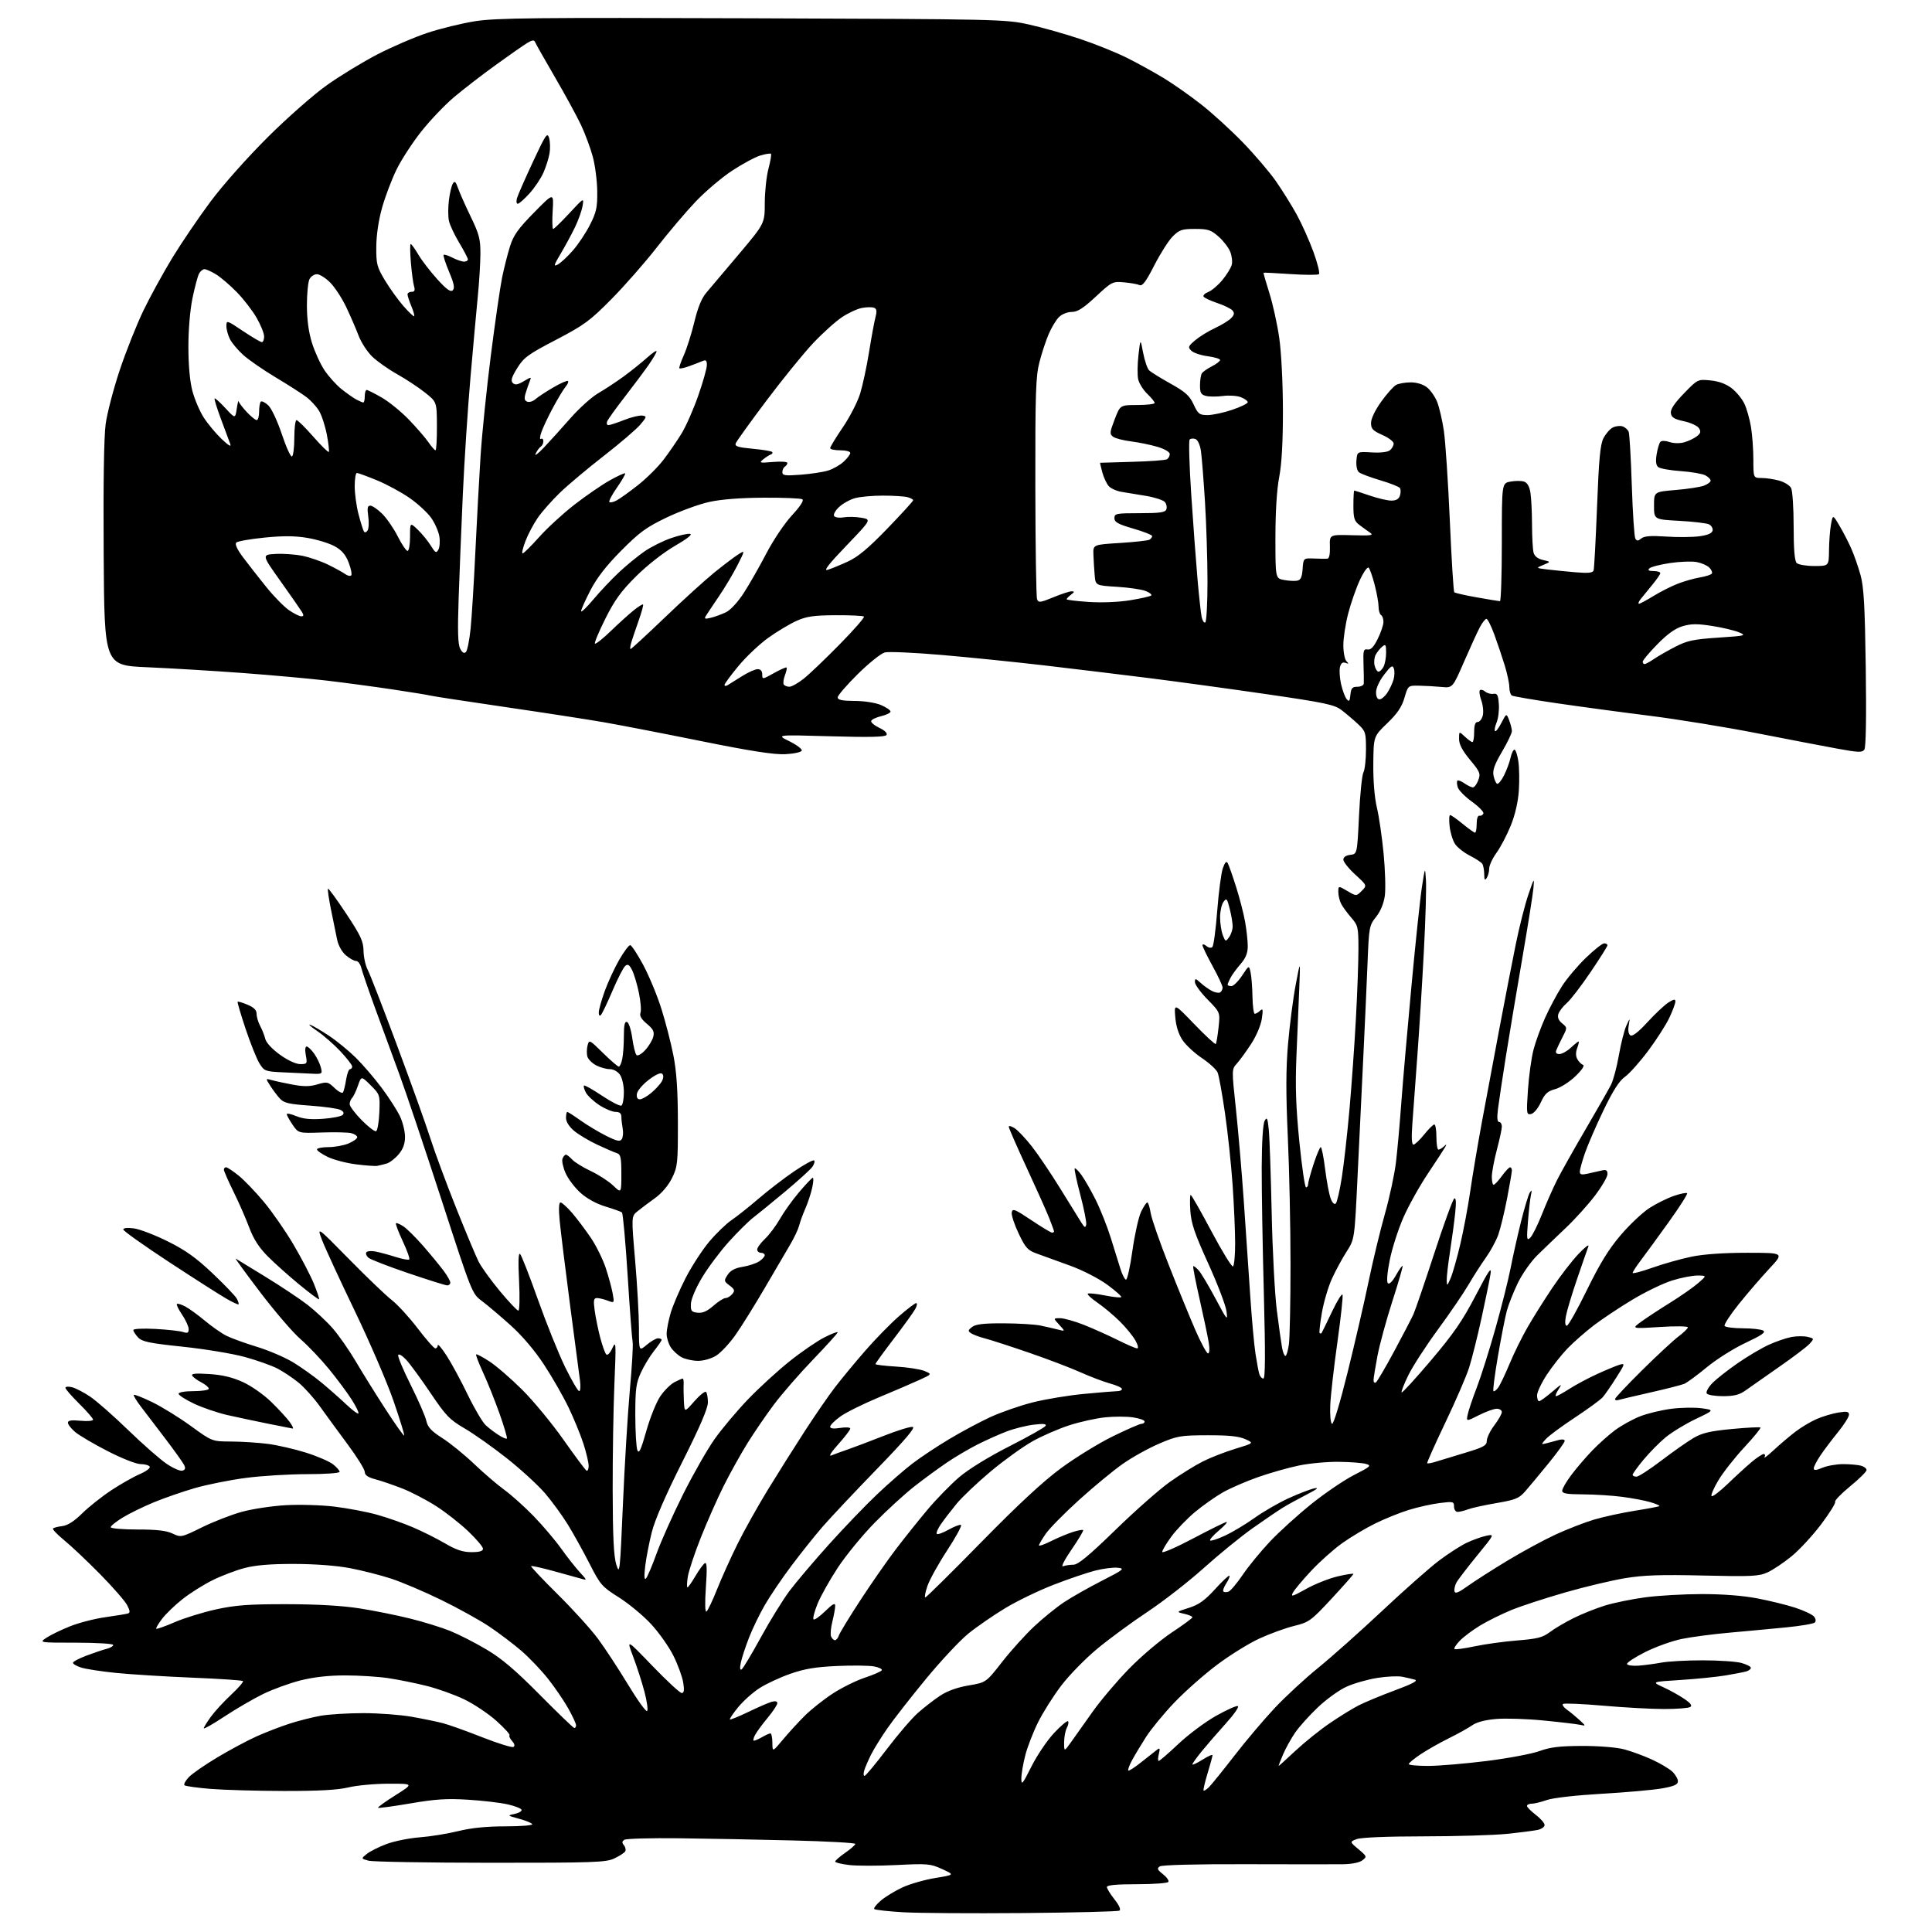 <?xml version="1.0" encoding="UTF-8" standalone="no"?>
<svg 
  version="1.1" 
  xmlns="http://www.w3.org/2000/svg" 
  xmlns:xlink="http://www.w3.org/1999/xlink" 
  xmlns:svg="http://www.w3.org/2000/svg"
  xmlns:rdf="http://www.w3.org/1999/02/22-rdf-syntax-ns#"
  xmlns:cc="http://creativecommons.org/ns#"
  xmlns:dc="http://purl.org/dc/elements/1.1/"
  viewBox="0 0 768 768"
  width="768"
  height="768"
>
<style>svg {background-color: white; }</style>"
<path stroke="none" fill="black" fill-rule="evenodd" d="M406.72,760.47C386.25,760.64 364.70,760.50 358.83,760.14C352.96,759.79 347.88,759.22 347.54,758.87C347.19,758.53 348.40,757.00 350.21,755.46C352.02,753.93 355.89,751.58 358.82,750.24C361.74,748.89 367.59,747.22 371.82,746.53C379.50,745.27 379.50,745.27 374.54,743.00C369.88,740.86 368.75,740.76 356.39,741.38C349.13,741.74 340.68,741.74 337.60,741.38C334.52,741.02 332.00,740.40 332.00,740.00C332.00,739.60 333.80,738.02 336.00,736.50C338.20,734.98 340.00,733.39 340.00,732.98C340.00,732.57 328.86,731.95 315.25,731.61C301.64,731.26 281.27,730.87 270.00,730.74C258.73,730.61 248.92,730.88 248.20,731.34C247.22,731.97 247.18,732.51 248.04,733.55C248.66,734.30 248.88,735.39 248.52,735.97C248.16,736.55 246.21,737.81 244.18,738.77C240.85,740.33 236.12,740.50 195.00,740.48C169.97,740.47 148.15,740.10 146.50,739.65C143.50,738.83 143.50,738.83 145.79,736.97C147.05,735.95 150.58,734.18 153.63,733.04C156.69,731.89 162.63,730.69 166.84,730.37C171.05,730.05 177.95,728.93 182.17,727.89C187.37,726.61 193.41,726.00 200.98,726.00C207.11,726.00 211.87,725.61 211.58,725.12C211.28,724.64 208.89,723.67 206.27,722.96C201.69,721.73 201.62,721.66 204.44,721.09C206.06,720.77 207.36,720.05 207.34,719.50C207.31,718.95 204.86,717.95 201.89,717.28C198.93,716.60 191.78,715.76 186.00,715.41C177.63,714.89 172.98,715.19 163.09,716.89C156.26,718.06 150.50,718.84 150.29,718.62C150.07,718.40 153.18,716.16 157.20,713.63C164.50,709.03 164.50,709.03 154.50,709.05C149.00,709.06 141.80,709.72 138.50,710.52C134.28,711.54 126.70,711.96 113.00,711.94C102.28,711.92 89.11,711.55 83.75,711.12C78.39,710.68 73.70,710.03 73.33,709.66C72.96,709.29 73.72,707.86 75.02,706.48C76.32,705.10 81.48,701.52 86.49,698.53C91.50,695.54 98.50,691.80 102.05,690.21C105.60,688.62 111.42,686.37 115.00,685.21C118.58,684.05 124.17,682.63 127.43,682.05C130.70,681.47 138.35,681.00 144.43,681.00C150.52,681.00 159.17,681.65 163.66,682.44C168.15,683.23 173.78,684.39 176.16,685.02C178.55,685.65 185.58,688.17 191.79,690.62C198.01,693.06 203.55,694.78 204.11,694.43C204.75,694.04 204.55,693.16 203.56,692.07C202.70,691.12 202.24,690.09 202.54,689.79C202.85,689.49 200.48,686.91 197.30,684.05C194.11,681.20 188.35,677.35 184.50,675.50C180.65,673.65 173.90,671.24 169.50,670.15C165.10,669.05 158.26,667.67 154.31,667.08C150.35,666.49 142.66,666.00 137.22,666.00C130.63,666.00 124.68,666.67 119.41,668.00C115.06,669.10 108.35,671.55 104.50,673.44C100.65,675.33 93.79,679.33 89.25,682.32C84.71,685.32 81.00,687.43 81.00,687.03C81.00,686.63 82.28,684.55 83.85,682.40C85.41,680.26 89.04,676.32 91.91,673.65C94.78,670.98 96.88,668.55 96.58,668.25C96.28,667.94 87.13,667.33 76.26,666.89C65.39,666.44 51.78,665.59 46.00,665.00C40.22,664.41 34.04,663.46 32.25,662.88C30.46,662.31 29.00,661.46 29.00,660.99C29.00,660.53 31.46,659.22 34.46,658.10C37.46,656.98 41.06,655.77 42.46,655.42C43.86,655.07 45.00,654.38 45.00,653.89C45.00,653.40 38.36,653.00 30.25,652.99C15.50,652.99 15.50,652.99 18.50,651.00C20.15,649.91 24.34,647.88 27.82,646.49C31.30,645.09 37.60,643.46 41.82,642.87C46.04,642.27 50.08,641.61 50.78,641.41C51.80,641.12 51.74,640.40 50.53,638.06C49.69,636.43 44.83,630.87 39.75,625.71C34.66,620.55 28.25,614.49 25.50,612.25C22.75,610.01 20.76,607.91 21.08,607.59C21.40,607.27 23.08,606.84 24.80,606.64C26.88,606.39 29.51,604.71 32.68,601.58C35.30,599.00 40.52,594.86 44.28,592.38C48.05,589.90 53.15,587.01 55.63,585.95C58.10,584.88 59.85,583.56 59.51,583.01C59.16,582.45 57.52,582.00 55.86,582.00C54.18,582.00 48.37,579.71 42.83,576.86C37.33,574.04 31.52,570.62 29.91,569.27C28.31,567.93 27.00,566.25 27.00,565.56C27.00,564.64 28.38,564.43 32.00,564.77C34.75,565.04 37.00,564.84 37.00,564.34C37.00,563.84 34.52,560.99 31.50,558.00C28.48,555.01 26.00,552.17 26.00,551.68C26.00,551.18 27.19,551.08 28.65,551.45C30.11,551.82 33.38,553.51 35.90,555.23C38.43,556.94 45.22,562.92 51.00,568.52C56.78,574.12 63.66,580.16 66.31,581.94C68.95,583.72 71.78,584.91 72.60,584.60C73.72,584.17 73.84,583.57 73.08,582.16C72.53,581.12 69.25,576.54 65.79,571.98C62.33,567.41 57.98,561.70 56.12,559.30C54.27,556.89 52.95,554.72 53.19,554.48C53.43,554.23 56.75,555.55 60.57,557.40C64.38,559.25 71.28,563.52 75.90,566.88C84.31,573.00 84.31,573.00 91.90,573.03C96.08,573.05 102.66,573.47 106.52,573.97C110.38,574.48 117.18,576.04 121.64,577.45C126.09,578.85 130.92,580.94 132.37,582.07C133.82,583.21 135.00,584.56 135.00,585.07C135.00,585.59 129.34,586.00 122.05,586.00C114.93,586.00 103.96,586.67 97.67,587.50C91.38,588.32 82.27,590.15 77.42,591.55C72.58,592.96 65.21,595.51 61.06,597.23C56.90,598.95 51.36,601.67 48.75,603.27C46.14,604.86 44.00,606.58 44.00,607.09C44.00,607.59 48.77,608.00 54.60,608.00C62.27,608.00 66.13,608.44 68.59,609.61C71.93,611.20 72.10,611.16 80.24,607.16C84.78,604.92 91.88,602.16 96.00,601.01C100.12,599.86 108.00,598.66 113.50,598.34C119.00,598.02 127.78,598.28 133.00,598.91C138.22,599.55 145.79,600.98 149.80,602.10C153.82,603.22 160.21,605.45 164.00,607.07C167.80,608.68 173.59,611.58 176.87,613.50C181.34,616.12 183.99,617.00 187.42,617.00C190.59,617.00 192.00,616.59 192.00,615.65C192.00,614.91 189.37,611.80 186.16,608.74C182.96,605.68 177.22,601.17 173.41,598.73C169.61,596.29 163.57,593.14 160.00,591.73C156.43,590.33 151.59,588.67 149.25,588.05C146.24,587.25 145.00,586.40 145.00,585.12C145.00,584.13 141.96,579.23 138.25,574.23C134.54,569.23 129.55,562.40 127.16,559.06C124.77,555.72 120.95,551.46 118.66,549.60C116.37,547.73 112.60,545.22 110.28,544.01C107.95,542.81 102.12,540.74 97.32,539.42C92.51,538.10 81.42,536.26 72.68,535.34C59.32,533.94 56.47,533.34 54.88,531.64C53.85,530.53 53.00,529.21 53.00,528.71C53.00,528.20 56.81,528.01 61.75,528.27C66.56,528.53 71.51,529.08 72.75,529.49C74.55,530.08 75.00,529.86 75.00,528.35C75.00,527.31 73.83,524.75 72.41,522.65C70.99,520.56 70.05,518.62 70.32,518.35C70.59,518.08 72.09,518.53 73.66,519.36C75.22,520.19 78.74,522.74 81.47,525.03C84.20,527.31 88.03,529.99 89.97,530.97C91.91,531.95 97.33,533.92 102.00,535.34C106.67,536.76 113.17,539.53 116.44,541.50C119.71,543.47 124.89,547.17 127.94,549.71C131.00,552.26 135.40,556.15 137.73,558.36C140.06,560.57 142.19,562.15 142.47,561.87C142.75,561.59 141.58,559.15 139.86,556.45C138.15,553.75 134.08,548.27 130.82,544.28C127.55,540.28 122.46,534.92 119.49,532.36C116.52,529.80 109.32,521.43 103.49,513.76C97.66,506.09 93.25,500.03 93.69,500.31C94.14,500.58 99.44,503.82 105.47,507.51C111.50,511.20 119.00,516.19 122.14,518.60C125.27,521.02 129.81,525.25 132.23,528.01C134.65,530.78 138.81,536.74 141.47,541.27C144.14,545.80 149.47,554.35 153.31,560.27C157.15,566.19 160.47,570.87 160.67,570.66C160.88,570.45 158.97,564.26 156.43,556.89C153.89,549.53 146.93,533.38 140.97,521.00C135.01,508.62 129.20,496.02 128.04,493.00C125.95,487.50 125.95,487.50 138.73,500.50C145.75,507.65 153.41,514.99 155.74,516.80C158.08,518.62 162.71,523.68 166.04,528.05C169.37,532.42 172.52,536.00 173.04,536.00C173.57,536.00 174.01,535.44 174.03,534.75C174.04,534.06 175.65,535.98 177.60,539.00C179.55,542.02 183.32,549.00 185.97,554.50C188.63,560.00 191.86,565.45 193.15,566.62C194.44,567.78 196.75,569.53 198.28,570.50C199.81,571.48 201.26,572.08 201.49,571.84C201.73,571.60 200.42,567.15 198.58,561.95C196.73,556.75 193.80,549.41 192.05,545.64C190.31,541.87 189.06,538.61 189.27,538.39C189.49,538.18 191.88,539.44 194.58,541.20C197.29,542.96 203.14,548.03 207.59,552.45C212.03,556.88 219.40,565.79 223.95,572.26C228.50,578.73 232.63,584.27 233.11,584.57C233.60,584.87 234.00,584.04 234.00,582.72C234.00,581.41 233.07,577.44 231.93,573.92C230.79,570.39 228.13,563.90 226.02,559.50C223.91,555.10 219.51,547.43 216.25,542.46C212.52,536.78 207.56,530.95 202.89,526.75C198.81,523.09 193.70,518.77 191.55,517.16C187.65,514.25 187.57,514.05 175.49,476.87C168.81,456.32 161.27,433.88 158.73,427.00C156.20,420.12 151.91,408.43 149.20,401.00C146.49,393.57 143.98,386.26 143.62,384.75C143.26,383.24 142.32,382.00 141.54,382.00C140.75,382.00 138.92,380.97 137.46,379.72C135.91,378.39 134.47,375.80 134.00,373.47C133.55,371.29 132.46,365.94 131.58,361.60C130.70,357.25 130.16,353.51 130.38,353.28C130.61,353.06 133.86,357.51 137.62,363.19C143.42,371.96 144.45,374.17 144.51,378.00C144.55,380.48 145.30,383.85 146.17,385.50C147.04,387.15 152.28,400.65 157.81,415.50C163.35,430.35 169.32,447.00 171.07,452.50C172.83,458.00 177.41,470.38 181.25,480.00C185.09,489.62 189.14,499.30 190.25,501.50C191.36,503.70 195.18,508.99 198.72,513.25C202.27,517.51 205.57,521.00 206.05,521.00C206.54,521.00 206.66,515.77 206.34,509.25C205.94,501.33 206.07,497.83 206.76,498.50C207.31,499.05 210.51,507.24 213.87,516.70C217.23,526.15 222.08,538.19 224.65,543.45C227.23,548.70 229.74,553.00 230.23,553.00C230.72,553.00 230.86,551.09 230.55,548.75C230.23,546.41 228.44,532.80 226.57,518.50C224.70,504.20 222.86,489.24 222.48,485.25C222.04,480.53 222.15,478.00 222.82,478.00C223.38,478.00 225.49,479.91 227.50,482.25C229.50,484.59 232.87,489.08 234.99,492.23C237.10,495.39 239.74,500.79 240.86,504.23C241.99,507.68 243.20,512.20 243.57,514.27C244.23,518.02 244.22,518.03 241.55,517.02C240.08,516.46 238.17,516.00 237.31,516.00C236.01,516.00 235.85,516.84 236.38,520.84C236.74,523.50 237.72,528.34 238.56,531.59C239.41,534.84 240.50,537.90 240.99,538.39C241.51,538.91 242.53,537.87 243.43,535.89C244.88,532.74 244.93,533.73 244.24,550.00C243.83,559.62 243.52,578.75 243.55,592.50C243.59,610.95 243.97,618.68 245.00,622.00C246.32,626.24 246.47,624.83 247.62,598.00C248.29,582.33 249.54,561.84 250.38,552.47C251.23,543.10 251.73,534.55 251.48,533.47C251.24,532.39 250.34,520.49 249.50,507.03C248.65,493.57 247.63,482.29 247.23,481.97C246.83,481.64 243.88,480.58 240.67,479.61C237.08,478.53 233.26,476.43 230.76,474.17C228.51,472.15 225.85,468.63 224.83,466.34C223.82,464.06 223.27,461.47 223.60,460.59C223.94,459.72 224.55,459.00 224.95,459.00C225.36,459.00 226.47,459.87 227.43,460.92C228.39,461.98 231.72,464.04 234.84,465.51C237.95,466.97 241.96,469.57 243.75,471.28C247.00,474.39 247.00,474.39 247.00,466.66C247.00,460.17 246.72,458.85 245.25,458.41C244.29,458.12 240.78,456.61 237.46,455.05C234.14,453.50 229.98,451.01 228.21,449.53C226.23,447.86 225.00,445.90 225.00,444.41C225.00,443.08 225.22,442.00 225.50,442.00C225.77,442.00 228.13,443.52 230.75,445.38C233.36,447.24 237.92,449.98 240.89,451.47C245.21,453.64 246.45,453.91 247.16,452.84C247.65,452.10 247.82,450.21 247.53,448.63C247.24,447.04 247.00,444.91 247.00,443.88C247.00,442.59 246.28,442.00 244.70,442.00C243.44,442.00 240.54,440.80 238.28,439.33C236.01,437.85 233.59,435.61 232.91,434.33C232.22,433.05 231.88,431.79 232.14,431.53C232.40,431.27 235.63,433.09 239.33,435.57C243.03,438.05 246.50,439.81 247.03,439.48C247.56,439.15 248.00,436.76 248.00,434.16C248.00,431.51 247.32,428.47 246.44,427.22C245.54,425.94 243.84,425.00 242.39,425.00C241.02,425.00 238.60,424.33 237.02,423.51C235.44,422.69 233.87,421.16 233.53,420.10C233.19,419.04 233.20,417.04 233.55,415.65C234.17,413.18 234.27,413.22 239.70,418.57C242.74,421.56 245.56,424.00 245.99,424.00C246.41,424.00 247.03,422.59 247.37,420.88C247.72,419.16 248.00,415.07 248.00,411.79C248.00,407.47 248.34,405.95 249.25,406.25C249.94,406.48 250.87,409.33 251.32,412.58C251.77,415.84 252.53,418.90 253.00,419.38C253.49,419.88 254.98,419.05 256.45,417.46C257.88,415.92 259.33,413.52 259.68,412.14C260.19,410.12 259.68,409.10 257.13,406.97C254.93,405.13 254.15,403.78 254.60,402.60C254.96,401.67 254.68,398.11 253.98,394.70C253.27,391.29 252.06,387.23 251.29,385.68C250.19,383.49 249.58,383.11 248.54,383.97C247.81,384.58 245.54,389.00 243.50,393.79C241.46,398.58 239.38,402.93 238.89,403.45C238.35,404.03 238.01,403.64 238.02,402.45C238.03,401.38 239.10,397.57 240.38,394.00C241.67,390.43 244.25,384.85 246.11,381.60C247.98,378.36 249.95,375.71 250.50,375.71C251.05,375.72 253.39,379.28 255.71,383.61C258.02,387.95 261.27,395.77 262.91,401.00C264.56,406.23 266.71,414.55 267.68,419.50C268.95,425.97 269.45,433.42 269.47,446.00C269.50,462.41 269.35,463.80 267.13,468.31C265.67,471.27 263.07,474.33 260.32,476.31C257.88,478.06 254.77,480.40 253.42,481.50C250.96,483.50 250.96,483.50 252.47,501.00C253.30,510.62 253.98,522.70 253.99,527.84C254.00,537.18 254.00,537.18 257.08,534.59C258.77,533.17 260.79,532.00 261.58,532.00C262.36,532.00 263.00,532.27 263.00,532.61C263.00,532.94 261.64,534.93 259.98,537.03C258.32,539.12 255.96,543.01 254.75,545.67C252.85,549.80 252.54,552.23 252.54,562.50C252.55,569.10 252.92,575.40 253.37,576.50C254.01,578.05 254.81,576.31 256.94,568.78C258.45,563.43 260.97,557.21 262.53,554.96C264.09,552.70 266.61,550.22 268.13,549.43C269.66,548.64 271.12,548.00 271.39,548.00C271.66,548.00 271.82,549.01 271.76,550.25C271.69,551.49 271.74,554.52 271.86,557.00C272.09,561.50 272.09,561.50 276.00,557.04C278.15,554.59 280.25,552.92 280.66,553.32C281.07,553.73 281.40,555.61 281.40,557.49C281.40,559.83 278.19,567.29 271.20,581.20C264.62,594.29 260.32,604.19 259.09,609.08C258.04,613.26 256.87,619.33 256.48,622.58C256.01,626.51 256.11,628.16 256.77,627.50C257.31,626.95 259.23,622.45 261.02,617.50C262.81,612.55 267.55,601.98 271.54,594.00C275.54,586.02 281.17,576.15 284.06,572.06C286.95,567.97 292.95,560.84 297.38,556.22C301.82,551.60 309.29,544.77 313.98,541.04C318.66,537.31 324.86,533.07 327.75,531.61C330.64,530.16 333.00,529.26 333.00,529.61C333.00,529.97 328.61,534.82 323.25,540.40C317.89,545.97 310.91,553.99 307.73,558.22C304.56,562.44 299.77,569.44 297.08,573.77C294.40,578.10 290.19,585.66 287.73,590.57C285.27,595.48 281.19,604.67 278.67,611.00C276.15,617.33 273.79,624.41 273.42,626.75C273.05,629.09 272.98,631.00 273.28,631.00C273.57,631.00 274.98,629.00 276.42,626.55C277.85,624.11 279.54,621.79 280.17,621.40C281.01,620.88 281.12,623.36 280.60,630.94C280.17,637.22 280.26,640.96 280.83,640.61C281.34,640.29 283.24,636.31 285.05,631.76C286.86,627.22 290.53,619.08 293.21,613.68C295.89,608.28 301.31,598.60 305.24,592.18C309.17,585.76 315.74,575.33 319.84,569.00C323.94,562.67 329.36,554.80 331.90,551.50C334.43,548.20 339.82,541.67 343.89,537.00C347.95,532.33 354.00,526.14 357.32,523.25C360.63,520.36 363.74,518.00 364.21,518.00C364.68,518.00 364.54,519.01 363.88,520.25C363.23,521.49 359.39,526.82 355.35,532.11C351.31,537.40 348.00,541.95 348.00,542.23C348.00,542.52 351.71,542.97 356.25,543.24C360.79,543.51 365.85,544.30 367.50,544.99C370.50,546.25 370.50,546.25 365.50,548.54C362.75,549.80 355.45,552.94 349.27,555.51C343.10,558.08 336.24,561.50 334.02,563.10C331.81,564.70 330.00,566.52 330.00,567.13C330.00,567.88 331.33,568.04 334.00,567.62C336.20,567.26 338.00,567.38 338.00,567.88C338.00,568.38 335.86,571.17 333.25,574.09C330.36,577.31 329.28,579.06 330.50,578.55C331.60,578.10 334.52,577.03 337.00,576.18C339.48,575.33 345.92,572.89 351.33,570.76C356.73,568.63 361.91,567.03 362.83,567.22C364.00,567.45 359.73,572.47 348.50,584.04C339.70,593.11 329.98,603.45 326.89,607.01C323.81,610.58 318.25,617.55 314.54,622.50C310.83,627.45 306.10,634.42 304.04,638.00C301.97,641.58 299.13,647.42 297.74,651.00C296.35,654.58 294.89,659.02 294.50,660.88C294.03,663.07 294.14,664.03 294.80,663.62C295.36,663.28 298.80,657.54 302.45,650.87C306.10,644.20 311.25,635.87 313.89,632.35C316.54,628.83 323.58,620.54 329.53,613.92C335.49,607.30 344.11,598.32 348.70,593.98C353.29,589.63 359.63,584.12 362.78,581.72C365.92,579.32 372.43,575.00 377.24,572.12C382.04,569.24 389.41,565.29 393.62,563.35C397.82,561.41 405.41,558.77 410.48,557.48C415.54,556.20 424.82,554.66 431.10,554.08C437.37,553.49 443.29,553.01 444.25,553.00C445.21,553.00 446.00,552.61 446.00,552.13C446.00,551.65 443.86,550.67 441.25,549.96C438.64,549.24 433.35,547.23 429.49,545.50C425.64,543.76 416.41,540.25 408.99,537.70C401.57,535.15 393.70,532.60 391.50,532.03C389.30,531.46 386.82,530.54 386.00,529.98C384.70,529.10 384.76,528.76 386.44,527.48C387.88,526.38 391.10,526.01 398.94,526.04C404.75,526.07 411.30,526.46 413.50,526.91C415.70,527.37 418.85,528.08 420.50,528.51C423.50,529.28 423.50,529.28 421.08,526.64C418.65,524.00 418.65,524.00 421.41,524.00C422.92,524.00 427.16,525.19 430.83,526.64C434.50,528.10 440.53,530.80 444.23,532.64C447.92,534.49 451.44,536.00 452.03,536.00C452.66,536.00 452.35,534.65 451.31,532.79C450.31,531.03 447.52,527.63 445.11,525.24C442.69,522.85 438.72,519.53 436.28,517.85C433.85,516.18 432.10,514.56 432.40,514.27C432.70,513.97 435.70,514.27 439.07,514.93C442.44,515.60 445.42,515.91 445.69,515.64C445.97,515.36 443.52,513.17 440.24,510.76C436.85,508.26 430.46,504.97 425.39,503.12C420.50,501.33 414.59,499.19 412.26,498.36C408.52,497.02 407.67,496.10 404.95,490.39C403.25,486.84 402.01,483.06 402.18,481.99C402.46,480.26 403.35,480.61 409.95,485.02C414.04,487.76 417.76,490.00 418.20,490.00C418.64,490.00 419.00,489.79 419.00,489.54C419.00,489.28 418.15,486.92 417.11,484.29C416.07,481.65 412.02,472.60 408.11,464.17C404.20,455.73 401.00,448.41 401.00,447.89C401.00,447.38 402.07,447.66 403.38,448.51C404.69,449.37 407.77,452.65 410.23,455.79C412.69,458.93 417.76,466.45 421.49,472.50C425.23,478.55 429.00,484.62 429.86,486.00C431.14,488.04 431.49,488.19 431.78,486.81C431.97,485.89 430.92,480.57 429.45,475.00C427.98,469.44 426.98,464.69 427.21,464.45C427.45,464.22 428.63,465.36 429.84,467.00C431.05,468.64 433.60,473.08 435.51,476.87C437.41,480.67 440.14,487.53 441.57,492.13C443.01,496.74 444.73,502.27 445.40,504.44C446.08,506.60 447.05,508.52 447.56,508.69C448.08,508.86 449.24,503.71 450.14,497.25C451.05,490.79 452.60,483.81 453.58,481.75C454.56,479.69 455.68,478.00 456.06,478.00C456.44,478.00 457.05,479.88 457.41,482.18C457.78,484.49 461.03,493.82 464.63,502.93C468.22,512.05 472.98,523.66 475.19,528.75C477.41,533.84 479.66,538.00 480.20,538.00C480.79,538.00 480.91,536.31 480.50,533.75C480.13,531.41 478.51,523.70 476.90,516.60C475.28,509.51 474.13,503.54 474.32,503.34C474.52,503.15 475.49,503.88 476.48,504.98C477.47,506.07 480.49,511.14 483.20,516.23C487.82,524.93 488.09,525.24 487.54,521.21C487.22,518.85 483.95,510.30 480.27,502.21C474.85,490.28 473.51,486.32 473.17,481.25C472.95,477.81 473.02,475.00 473.32,475.00C473.63,475.00 477.34,481.51 481.57,489.48C485.80,497.44 489.66,503.71 490.13,503.42C490.61,503.12 491.00,498.97 490.99,494.19C490.98,489.41 490.53,478.98 489.98,471.00C489.43,463.02 488.07,450.20 486.95,442.50C485.84,434.80 484.52,427.53 484.03,426.35C483.53,425.16 480.74,422.59 477.82,420.64C474.89,418.68 471.41,415.46 470.08,413.47C468.50,411.12 467.49,407.94 467.19,404.33C466.73,398.79 466.73,398.79 474.78,407.14C479.21,411.74 483.03,415.27 483.28,415.00C483.53,414.73 484.03,411.79 484.39,408.47C485.05,402.44 485.05,402.44 480.02,397.31C477.26,394.49 475.00,391.39 475.00,390.42C475.00,388.81 475.21,388.84 477.25,390.70C478.49,391.83 480.52,393.28 481.77,393.92C483.02,394.57 484.48,394.82 485.02,394.49C485.56,394.15 486.00,393.30 486.00,392.58C486.00,391.86 484.20,388.00 482.00,384.00C479.80,380.00 478.00,376.28 478.00,375.74C478.00,375.20 478.69,375.33 479.54,376.04C480.46,376.80 481.44,376.95 481.96,376.41C482.43,375.91 483.30,369.43 483.87,362.00C484.45,354.57 485.45,346.98 486.10,345.13C486.94,342.74 487.51,342.15 488.05,343.13C488.47,343.88 489.96,348.10 491.35,352.50C492.75,356.90 494.37,363.17 494.95,366.43C495.53,369.70 496.00,374.07 496.00,376.15C496.00,378.87 495.20,380.85 493.15,383.22C491.58,385.02 489.78,387.48 489.15,388.68C488.52,389.89 488.00,391.12 488.00,391.43C488.00,391.75 488.67,392.00 489.49,392.00C490.30,392.00 492.22,390.12 493.74,387.82C496.50,383.64 496.50,383.64 497.13,386.57C497.48,388.18 497.82,392.54 497.88,396.25C497.95,399.96 498.36,403.00 498.80,403.00C499.24,403.00 500.20,402.44 500.93,401.75C502.03,400.72 502.14,401.28 501.59,405.00C501.21,407.57 499.38,411.86 497.33,415.00C495.36,418.02 492.81,421.52 491.67,422.78C489.61,425.05 489.61,425.10 491.29,440.78C492.21,449.42 493.63,465.95 494.43,477.50C495.23,489.05 496.39,506.03 497.00,515.23C497.61,524.44 498.55,534.79 499.09,538.23C499.63,541.68 500.31,545.29 500.61,546.25C500.90,547.21 501.62,548.00 502.21,548.00C502.98,548.00 503.03,538.28 502.40,514.25C501.90,495.69 501.52,473.07 501.55,464.00C501.59,453.96 502.04,446.74 502.71,445.55C503.64,443.89 503.89,444.43 504.36,449.05C504.67,452.05 505.18,466.88 505.51,482.00C505.83,497.12 506.76,514.67 507.57,521.00C508.38,527.33 509.31,533.96 509.64,535.75C509.96,537.54 510.56,539.00 510.98,539.00C511.39,539.00 512.01,536.91 512.36,534.36C512.71,531.81 513.00,517.51 513.00,502.60C513.00,487.68 512.52,464.90 511.93,451.99C511.14,434.67 511.16,424.95 512.01,415.00C512.65,407.57 514.01,397.00 515.05,391.50C516.94,381.50 516.94,381.50 516.47,393.00C516.20,399.32 515.70,411.54 515.34,420.15C514.86,431.93 515.15,440.27 516.52,453.90C517.52,463.85 518.71,472.00 519.17,472.00C519.63,472.00 519.99,471.44 519.99,470.75C519.98,470.06 520.96,466.46 522.17,462.75C523.38,459.04 524.66,456.00 525.02,456.00C525.38,456.00 526.17,459.94 526.76,464.75C527.36,469.56 528.35,474.81 528.96,476.41C529.64,478.19 530.43,478.97 531.00,478.40C531.50,477.90 532.59,473.21 533.40,467.99C534.22,462.77 535.58,450.62 536.44,441.00C537.29,431.38 538.44,415.18 538.99,405.00C539.55,394.82 540.00,382.35 540.00,377.28C540.00,368.58 539.84,367.89 537.15,364.78C535.58,362.98 533.78,360.52 533.15,359.32C532.52,358.11 532.00,355.99 532.00,354.60C532.00,352.07 532.00,352.07 535.58,354.18C539.16,356.29 539.16,356.29 541.30,354.14C543.45,351.99 543.45,351.99 538.73,347.66C536.13,345.27 534.00,342.60 534.00,341.73C534.00,340.73 535.03,340.01 536.75,339.82C539.50,339.50 539.50,339.50 540.23,324.22C540.63,315.82 541.42,308.09 541.98,307.04C542.54,305.99 543.00,301.91 543.00,297.97C543.00,291.17 542.83,290.64 539.75,287.76C537.96,286.09 535.05,283.62 533.28,282.27C530.45,280.11 526.81,279.34 503.39,275.93C488.72,273.80 467.67,270.92 456.61,269.53C445.55,268.15 426.94,265.89 415.25,264.52C403.56,263.16 385.11,261.28 374.24,260.35C363.38,259.42 353.25,258.97 351.74,259.35C350.23,259.73 345.40,263.59 341.00,267.94C336.60,272.29 333.00,276.46 333.00,277.22C333.00,278.24 334.72,278.60 339.75,278.63C343.66,278.65 348.08,279.35 350.25,280.28C352.31,281.17 354.00,282.33 354.00,282.85C354.00,283.37 352.35,284.19 350.33,284.67C348.31,285.15 346.50,286.01 346.31,286.58C346.12,287.15 347.57,288.38 349.53,289.32C351.71,290.35 352.83,291.46 352.40,292.16C351.89,292.98 345.77,293.13 330.10,292.68C308.50,292.06 308.50,292.06 313.79,294.66C316.70,296.10 318.91,297.77 318.71,298.38C318.51,299.00 315.56,299.63 312.14,299.80C307.65,300.01 298.41,298.58 278.72,294.60C263.75,291.57 246.32,288.20 240.00,287.10C233.68,286.00 215.90,283.26 200.50,281.01C185.10,278.76 171.82,276.73 171.00,276.49C170.18,276.26 163.43,275.16 156.00,274.05C148.57,272.94 136.88,271.37 130.00,270.56C123.12,269.75 108.05,268.39 96.50,267.53C84.95,266.68 67.85,265.64 58.50,265.24C41.50,264.50 41.50,264.50 41.21,220.50C41.02,192.34 41.31,173.62 42.01,168.50C42.62,164.10 45.15,154.43 47.64,147.00C50.13,139.57 54.34,129.00 56.99,123.50C59.64,118.00 64.80,108.59 68.45,102.58C72.11,96.58 78.98,86.45 83.73,80.08C88.67,73.47 98.42,62.49 106.47,54.50C114.32,46.69 124.75,37.53 130.03,33.79C135.24,30.10 144.22,24.63 150.00,21.63C155.78,18.64 164.73,14.78 169.89,13.07C175.06,11.35 183.61,9.26 188.89,8.43C197.12,7.13 212.91,6.96 299.00,7.27C397.02,7.61 399.73,7.67 409.00,9.74C414.23,10.90 423.43,13.50 429.45,15.52C435.47,17.53 443.91,20.94 448.20,23.10C452.49,25.26 459.04,28.88 462.75,31.14C466.46,33.40 473.10,38.07 477.50,41.52C481.90,44.96 489.36,51.77 494.07,56.64C498.78,61.51 504.68,68.42 507.18,72.00C509.67,75.58 513.37,81.50 515.40,85.17C517.42,88.83 520.43,95.54 522.09,100.07C523.74,104.60 524.73,108.61 524.30,108.98C523.86,109.35 518.77,109.34 513.00,108.95C507.23,108.56 502.41,108.32 502.29,108.42C502.18,108.51 503.21,112.15 504.59,116.50C505.98,120.85 507.75,128.93 508.54,134.46C509.35,140.22 509.97,152.45 509.98,163.16C509.99,175.67 509.51,184.41 508.50,189.66C507.55,194.62 507.00,203.45 507.00,213.70C507.00,229.91 507.00,229.91 510.40,230.55C512.27,230.90 514.63,231.03 515.65,230.83C517.05,230.57 517.58,229.43 517.81,226.17C518.12,221.86 518.12,221.86 522.31,222.02C524.61,222.11 527.02,222.14 527.66,222.09C528.39,222.03 528.76,220.24 528.66,217.25C528.50,212.50 528.50,212.50 537.50,212.76C545.01,212.98 546.19,212.82 544.64,211.76C543.62,211.07 541.71,209.68 540.39,208.68C538.34,207.12 538.00,206.00 538.00,200.93C538.00,197.67 538.15,195.00 538.34,195.00C538.53,195.00 541.30,195.90 544.50,197.00C547.70,198.10 551.56,199.00 553.09,199.00C554.98,199.00 556.07,198.37 556.50,197.01C556.84,195.91 556.86,194.58 556.52,194.04C556.19,193.50 552.68,192.10 548.71,190.93C544.74,189.75 540.91,188.31 540.20,187.73C539.45,187.12 539.03,185.16 539.20,183.09C539.50,179.50 539.50,179.50 545.29,179.84C548.84,180.05 551.65,179.71 552.54,178.97C553.34,178.30 554.00,177.11 554.00,176.32C554.00,175.53 551.98,173.99 549.50,172.90C545.72,171.22 545.00,170.46 545.00,168.12C545.00,166.45 546.64,163.04 549.05,159.67C551.27,156.56 553.95,153.56 554.98,153.01C556.02,152.45 558.64,152.00 560.80,152.00C563.20,152.00 565.71,152.77 567.25,153.98C568.63,155.07 570.45,157.66 571.28,159.74C572.11,161.82 573.31,166.93 573.94,171.11C574.57,175.29 575.64,191.35 576.32,206.79C576.99,222.24 577.79,235.12 578.10,235.43C578.40,235.73 582.44,236.65 587.08,237.47C591.71,238.29 595.84,238.97 596.25,238.98C596.66,238.99 597.00,228.45 597.00,215.55C597.00,192.09 597.00,192.09 600.41,191.45C602.29,191.10 604.71,191.09 605.79,191.43C607.09,191.85 607.95,193.30 608.36,195.78C608.70,197.82 608.99,203.55 609.00,208.50C609.02,213.45 609.29,218.49 609.62,219.69C610.00,221.12 611.30,222.13 613.35,222.60C616.50,223.31 616.50,223.31 613.50,224.56C610.50,225.80 610.50,225.80 615.00,226.36C617.48,226.66 622.55,227.17 626.27,227.49C631.29,227.91 633.15,227.73 633.48,226.78C633.72,226.08 634.33,214.66 634.85,201.42C635.57,182.52 636.12,176.66 637.40,174.20C638.29,172.47 639.93,170.57 641.05,169.97C642.16,169.38 643.92,169.16 644.95,169.48C645.97,169.81 647.09,170.79 647.43,171.67C647.76,172.54 648.32,182.17 648.67,193.07C649.03,203.97 649.66,213.45 650.08,214.13C650.69,215.11 651.18,215.09 652.44,214.05C653.61,213.08 656.22,212.88 662.27,213.29C666.79,213.60 672.74,213.55 675.49,213.18C678.94,212.71 680.57,212.00 680.79,210.88C680.96,209.98 680.29,208.88 679.30,208.42C678.31,207.96 673.00,207.34 667.50,207.04C657.50,206.50 657.50,206.50 657.50,201.00C657.50,195.50 657.50,195.50 666.10,194.78C670.82,194.39 675.89,193.61 677.35,193.06C678.81,192.50 680.00,191.60 680.00,191.06C680.00,190.52 679.06,189.57 677.91,188.95C676.76,188.34 672.37,187.58 668.16,187.28C663.95,186.98 659.91,186.27 659.19,185.69C658.28,184.97 658.08,183.42 658.54,180.58C658.91,178.34 659.58,176.11 660.03,175.63C660.50,175.13 662.06,175.16 663.67,175.71C665.32,176.27 667.75,176.32 669.50,175.82C671.15,175.36 673.39,174.29 674.48,173.46C676.04,172.27 676.23,171.58 675.37,170.22C674.78,169.28 672.09,168.03 669.40,167.45C665.55,166.63 664.43,165.94 664.19,164.25C663.97,162.74 665.54,160.37 669.37,156.41C674.86,150.75 674.89,150.73 679.89,151.22C683.21,151.53 686.07,152.58 688.32,154.29C690.19,155.72 692.48,158.50 693.41,160.46C694.35,162.43 695.53,166.61 696.05,169.77C696.57,172.92 696.99,178.76 696.99,182.75C697.00,190.00 697.00,190.00 700.25,190.01C702.04,190.01 705.18,190.48 707.24,191.05C709.29,191.62 711.43,192.94 711.99,193.98C712.54,195.02 713.00,201.88 713.00,209.23C713.00,218.30 713.39,222.99 714.20,223.80C714.86,224.46 718.01,225.00 721.20,225.00C727.00,225.00 727.00,225.00 727.06,218.75C727.09,215.31 727.44,210.70 727.84,208.50C728.57,204.50 728.57,204.50 731.23,209.00C732.70,211.47 734.80,215.55 735.91,218.06C737.02,220.57 738.67,225.30 739.58,228.56C740.90,233.30 741.32,240.74 741.67,265.50C741.94,284.92 741.74,297.04 741.12,297.95C740.27,299.20 738.84,299.15 730.32,297.59C724.92,296.60 710.47,293.83 698.21,291.43C685.95,289.03 666.82,285.92 655.71,284.52C644.59,283.13 627.95,280.88 618.72,279.53C609.49,278.18 601.50,276.81 600.97,276.48C600.44,276.15 600.00,274.67 599.99,273.19C599.99,271.71 599.16,267.80 598.15,264.50C597.14,261.20 595.28,255.69 594.02,252.25C592.76,248.81 591.35,246.00 590.89,246.00C590.43,246.00 589.27,247.46 588.31,249.25C587.35,251.04 584.51,257.23 582.00,263.00C577.44,273.50 577.44,273.50 572.97,273.07C570.51,272.84 566.53,272.61 564.11,272.57C559.72,272.50 559.72,272.50 558.29,277.41C557.22,281.05 555.44,283.67 551.43,287.52C546.02,292.72 546.02,292.72 545.91,303.61C545.84,310.33 546.38,316.99 547.33,321.00C548.18,324.57 549.39,332.84 550.01,339.37C550.64,345.89 550.85,353.42 550.49,356.09C550.06,359.16 548.79,362.25 547.01,364.48C544.30,367.89 544.19,368.52 543.62,382.76C543.30,390.87 542.53,407.85 541.92,420.50C541.30,433.15 540.27,454.55 539.63,468.05C538.46,492.60 538.46,492.60 535.29,497.55C533.54,500.27 530.92,505.10 529.47,508.29C528.01,511.47 526.22,517.54 525.48,521.77C524.75,526.01 524.34,529.67 524.57,529.91C524.81,530.14 525.15,530.15 525.33,529.92C525.51,529.69 527.36,525.90 529.45,521.50C531.53,517.10 533.44,514.03 533.68,514.68C533.92,515.33 532.99,523.88 531.62,533.68C530.24,543.48 528.97,554.65 528.80,558.50C528.63,562.49 528.93,565.72 529.50,566.00C530.08,566.29 532.69,557.66 535.70,545.50C538.56,533.95 542.31,517.75 544.02,509.50C545.73,501.25 548.66,489.10 550.53,482.50C552.39,475.90 554.37,466.68 554.92,462.00C555.48,457.32 556.43,446.75 557.03,438.50C557.64,430.25 559.45,409.32 561.07,392.00C562.68,374.68 564.56,356.90 565.25,352.50C566.50,344.50 566.50,344.50 566.84,350.00C567.03,353.02 566.67,365.40 566.04,377.50C565.42,389.60 564.26,408.27 563.47,419.00C562.68,429.73 561.76,442.21 561.43,446.75C561.03,452.20 561.17,455.00 561.86,455.00C562.44,455.00 564.35,453.20 566.12,451.00C567.89,448.80 569.71,447.00 570.17,447.00C570.63,447.00 571.00,449.25 571.00,452.00C571.00,454.75 571.36,457.00 571.80,457.00C572.24,457.00 573.21,456.44 573.95,455.75C575.04,454.73 575.14,454.78 574.47,456.00C574.01,456.82 570.93,461.55 567.62,466.50C564.31,471.45 559.92,479.32 557.86,484.00C555.81,488.68 553.38,496.25 552.46,500.84C551.44,505.91 551.14,509.54 551.70,510.10C552.26,510.66 553.52,509.42 554.91,506.94C556.17,504.70 557.36,503.03 557.55,503.22C557.75,503.41 555.92,509.71 553.50,517.21C551.08,524.71 548.41,534.53 547.55,539.04C546.70,543.54 546.00,547.87 546.00,548.67C546.00,549.47 546.42,549.86 546.92,549.55C547.43,549.23 550.69,543.69 554.16,537.24C557.63,530.78 561.09,524.15 561.84,522.50C562.59,520.85 566.31,509.96 570.12,498.30C573.92,486.64 577.50,476.81 578.08,476.45C578.79,476.01 578.91,477.85 578.46,482.15C578.10,485.64 577.18,492.55 576.41,497.50C575.64,502.45 575.04,507.62 575.09,509.00C575.16,511.31 575.27,511.25 576.63,508.14C577.43,506.30 579.17,500.22 580.48,494.64C581.79,489.07 583.58,479.55 584.45,473.50C585.32,467.45 587.41,455.07 589.08,446.00C590.76,436.93 593.92,420.05 596.10,408.50C598.28,396.95 601.20,381.95 602.58,375.17C603.96,368.39 606.19,359.61 607.53,355.67C609.84,348.88 609.95,348.74 609.57,353.00C609.35,355.48 607.35,368.07 605.12,381.00C602.89,393.93 599.96,411.48 598.60,420.00C597.25,428.52 595.84,437.86 595.48,440.75C595.03,444.29 595.17,446.00 595.91,446.00C596.51,446.00 597.00,446.82 597.00,447.82C597.00,448.82 596.11,452.98 595.02,457.07C593.94,461.16 593.04,465.96 593.02,467.75C593.01,469.54 593.34,470.99 593.75,470.97C594.16,470.96 595.62,469.39 597.00,467.50C598.38,465.61 599.84,464.04 600.25,464.03C600.66,464.01 601.00,464.56 601.00,465.25C601.00,465.94 600.13,471.00 599.07,476.50C598.01,482.00 596.43,488.47 595.57,490.89C594.70,493.30 592.50,497.35 590.68,499.89C588.87,502.42 585.75,507.28 583.76,510.68C581.77,514.08 576.30,522.11 571.59,528.52C566.89,534.93 561.61,543.07 559.87,546.61C558.13,550.15 556.92,553.25 557.17,553.51C557.43,553.76 562.69,548.02 568.86,540.74C577.81,530.18 581.40,524.97 586.59,515.00C591.87,504.85 592.98,503.25 592.49,506.50C592.15,508.70 590.55,516.58 588.92,524.00C587.29,531.42 585.07,540.29 583.98,543.69C582.90,547.10 578.63,556.96 574.50,565.60C570.37,574.25 567.14,581.47 567.33,581.66C567.52,581.85 568.99,581.60 570.59,581.10C572.19,580.60 577.44,579.01 582.25,577.56C589.81,575.29 591.00,574.63 591.03,572.72C591.04,571.50 592.39,568.73 594.03,566.57C595.66,564.41 597.00,562.05 597.00,561.32C597.00,560.59 596.09,560.00 594.97,560.00C593.85,560.00 590.66,561.15 587.87,562.56C582.81,565.13 582.81,565.13 583.48,562.11C583.84,560.45 585.46,555.66 587.08,551.46C588.69,547.26 592.01,536.78 594.44,528.16C596.87,519.55 599.60,508.68 600.51,504.00C601.42,499.32 603.28,491.01 604.65,485.53C606.02,480.05 607.59,474.87 608.14,474.03C608.90,472.87 609.00,473.10 608.58,475.00C608.28,476.38 607.74,481.10 607.39,485.50C606.82,492.72 606.91,493.35 608.31,492.00C609.16,491.18 611.24,487.00 612.94,482.71C614.63,478.43 617.33,472.31 618.94,469.12C620.55,465.93 625.66,456.83 630.30,448.91C634.93,440.98 639.47,433.04 640.38,431.26C641.30,429.48 642.71,424.17 643.53,419.47C644.35,414.78 645.69,409.48 646.50,407.72C647.97,404.50 647.97,404.50 647.43,407.65C647.09,409.63 647.35,411.10 648.13,411.58C648.94,412.08 651.31,410.24 654.94,406.28C658.00,402.94 661.74,399.44 663.25,398.49C665.40,397.15 666.00,397.07 665.99,398.13C665.98,398.89 664.92,401.75 663.63,404.50C662.34,407.25 658.58,413.14 655.26,417.60C651.94,422.05 647.77,426.74 645.98,428.02C643.65,429.68 641.21,433.49 637.39,441.42C634.46,447.51 631.15,455.16 630.03,458.41C628.91,461.66 628.00,464.97 628.00,465.78C628.00,466.92 628.73,467.09 631.25,466.52C633.04,466.12 635.51,465.56 636.75,465.28C638.49,464.88 639.00,465.21 639.00,466.73C639.00,467.82 636.76,471.66 634.02,475.28C631.28,478.90 626.03,484.71 622.35,488.18C618.68,491.66 613.61,496.53 611.08,499.01C608.56,501.49 605.08,506.45 603.35,510.04C601.62,513.62 599.66,518.56 599.00,521.02C598.33,523.47 596.75,531.55 595.47,538.98C594.19,546.41 593.38,552.71 593.66,552.99C593.93,553.27 594.79,552.64 595.55,551.60C596.31,550.56 598.35,546.28 600.09,542.10C601.82,537.92 605.06,531.35 607.29,527.50C609.51,523.65 613.90,516.67 617.03,512.00C620.16,507.32 624.84,501.25 627.44,498.50C630.04,495.75 631.82,494.40 631.40,495.50C630.98,496.60 628.95,502.45 626.89,508.50C624.82,514.55 622.83,521.19 622.46,523.25C622.02,525.64 622.16,527.00 622.83,527.00C623.41,527.00 627.02,520.59 630.85,512.75C635.99,502.24 639.51,496.52 644.28,490.94C647.83,486.78 652.98,481.94 655.72,480.18C658.47,478.42 662.83,476.26 665.41,475.38C667.99,474.50 670.35,474.02 670.65,474.32C670.95,474.61 667.69,479.73 663.42,485.68C659.15,491.63 654.16,498.48 652.33,500.89C650.50,503.31 649.00,505.61 649.00,506.00C649.00,506.39 652.55,505.46 656.90,503.92C661.24,502.38 668.20,500.42 672.36,499.56C677.20,498.56 685.18,498.00 694.57,498.00C709.23,498.00 709.23,498.00 703.36,504.28C700.14,507.73 694.68,514.07 691.24,518.35C687.79,522.64 685.23,526.57 685.55,527.08C685.86,527.58 689.13,528.01 692.81,528.02C696.49,528.02 700.15,528.44 700.93,528.94C702.00,529.61 700.17,530.87 693.93,533.78C689.30,535.94 682.35,540.31 678.50,543.49C674.66,546.67 670.61,549.64 669.50,550.10C668.40,550.56 662.33,552.11 656.00,553.54C649.67,554.97 643.94,556.32 643.25,556.54C642.56,556.76 642.00,556.58 642.00,556.13C642.00,555.69 646.84,550.55 652.75,544.70C658.66,538.85 665.17,532.82 667.21,531.28C669.26,529.75 670.94,528.11 670.96,527.64C670.98,527.17 665.94,527.10 659.75,527.50C648.50,528.21 648.50,528.21 652.50,525.32C654.70,523.74 659.88,520.34 664.00,517.78C668.12,515.22 673.08,511.76 675.00,510.10C678.50,507.08 678.50,507.08 674.86,507.04C672.85,507.02 668.32,507.89 664.78,508.99C661.24,510.08 654.10,513.52 648.92,516.64C643.74,519.75 636.80,524.37 633.50,526.90C630.20,529.43 625.54,533.52 623.14,536.00C620.75,538.47 617.04,543.18 614.89,546.45C612.75,549.72 611.00,553.43 611.00,554.70C611.00,555.96 611.37,557.00 611.82,557.00C612.27,557.00 614.60,555.32 616.99,553.28C620.80,550.02 621.12,549.89 619.55,552.28C618.57,553.77 618.12,555.00 618.55,555.00C618.98,555.00 621.39,553.68 623.91,552.06C626.44,550.44 631.42,547.78 635.00,546.15C638.58,544.51 642.55,542.87 643.84,542.49C646.05,541.85 645.98,542.14 642.48,547.65C640.44,550.87 638.04,554.35 637.14,555.38C636.24,556.42 631.22,560.09 626.00,563.53C620.77,566.98 615.60,570.81 614.50,572.05C612.50,574.30 612.50,574.30 615.00,573.66C616.38,573.30 618.51,572.73 619.75,572.39C621.02,572.04 622.00,572.21 622.00,572.78C622.00,573.34 619.12,577.33 615.60,581.65C612.08,585.97 607.91,590.97 606.35,592.76C603.84,595.64 602.48,596.19 594.85,597.50C590.09,598.31 584.99,599.43 583.53,599.99C582.07,600.54 580.22,601.00 579.43,601.00C578.64,601.00 578.00,600.06 578.00,598.88C578.00,596.89 577.66,596.81 572.29,597.48C569.14,597.88 563.63,599.10 560.04,600.21C556.44,601.32 550.39,603.76 546.60,605.64C542.80,607.51 536.93,611.02 533.55,613.43C530.17,615.84 524.63,620.78 521.24,624.40C517.85,628.03 514.57,631.94 513.95,633.10C512.99,634.89 513.74,634.69 519.18,631.64C522.68,629.68 528.35,627.43 531.77,626.63C535.20,625.83 538.00,625.40 538.00,625.66C538.00,625.93 534.11,630.34 529.35,635.47C521.10,644.35 520.40,644.86 514.39,646.34C510.92,647.20 504.68,649.47 500.53,651.39C496.37,653.31 488.80,658.01 483.72,661.84C478.63,665.66 471.04,672.38 466.85,676.76C462.66,681.15 457.58,687.32 455.56,690.47C453.55,693.62 451.03,697.82 449.97,699.79C448.91,701.77 448.25,703.58 448.50,703.83C448.75,704.08 451.10,702.56 453.72,700.46C456.35,698.36 459.14,696.16 459.92,695.57C461.08,694.69 461.21,694.98 460.65,697.25C460.27,698.76 460.26,700.00 460.61,700.00C460.97,700.00 464.49,696.96 468.42,693.25C472.35,689.54 479.03,684.55 483.25,682.16C487.48,679.77 491.45,677.98 492.07,678.19C492.70,678.40 490.57,681.48 487.35,685.04C484.13,688.61 479.81,693.59 477.75,696.11C475.69,698.64 474.00,701.00 474.00,701.37C474.00,701.73 475.80,700.89 478.00,699.50C480.20,698.11 482.00,697.32 481.99,697.74C481.99,698.16 481.10,701.40 480.02,704.95C478.95,708.49 478.24,711.57 478.45,711.78C478.66,711.99 479.66,711.34 480.67,710.33C481.67,709.32 486.22,703.69 490.76,697.82C495.30,691.95 502.50,683.45 506.75,678.93C511.00,674.41 518.76,667.24 523.99,663.00C529.22,658.76 540.64,648.59 549.37,640.40C558.10,632.20 568.27,623.21 571.97,620.41C575.68,617.61 580.68,614.39 583.10,613.25C585.52,612.11 589.00,610.87 590.83,610.49C594.16,609.81 594.16,609.81 587.08,618.47C583.19,623.24 579.52,628.03 578.94,629.12C578.35,630.21 578.01,631.76 578.19,632.56C578.42,633.65 579.78,633.11 583.50,630.44C586.25,628.47 593.34,623.94 599.26,620.36C605.17,616.79 613.78,612.13 618.38,610.00C622.98,607.88 629.84,605.21 633.62,604.08C637.40,602.95 644.73,601.36 649.89,600.54C655.06,599.72 659.45,598.89 659.65,598.69C659.85,598.48 658.24,597.79 656.08,597.14C653.92,596.49 648.85,595.54 644.82,595.01C640.80,594.49 633.79,594.05 629.25,594.03C622.80,594.01 621.00,593.69 621.00,592.58C621.00,591.79 622.63,588.98 624.62,586.33C626.61,583.67 630.32,579.33 632.87,576.68C635.42,574.03 639.54,570.34 642.04,568.49C644.54,566.65 648.99,564.18 651.94,563.02C654.88,561.86 660.50,560.51 664.43,560.01C668.36,559.51 673.80,559.43 676.53,559.82C681.50,560.53 681.50,560.53 674.00,564.11C669.88,566.08 664.48,569.39 662.00,571.45C659.52,573.52 655.59,577.52 653.25,580.35C650.91,583.17 649.00,585.83 649.00,586.24C649.00,586.66 649.68,587.00 650.51,587.00C651.34,587.00 655.79,584.12 660.39,580.61C665.00,577.10 670.74,573.07 673.15,571.65C676.64,569.61 679.74,568.88 688.44,568.05C694.44,567.48 699.56,567.22 699.81,567.47C700.06,567.72 697.17,571.26 693.38,575.34C689.60,579.41 684.97,585.29 683.11,588.40C681.25,591.51 680.02,594.35 680.39,594.72C680.75,595.09 683.63,592.91 686.78,589.88C689.92,586.85 694.20,582.94 696.28,581.18C698.37,579.43 700.53,578.00 701.09,578.00C701.66,578.00 701.80,578.56 701.41,579.25C701.03,579.94 702.69,578.66 705.11,576.42C707.52,574.18 711.38,570.91 713.67,569.15C715.96,567.39 719.79,565.11 722.17,564.08C724.55,563.04 728.41,561.89 730.75,561.51C734.22,560.95 735.00,561.11 735.00,562.37C735.00,563.23 733.06,566.30 730.70,569.21C728.33,572.12 725.18,576.29 723.70,578.48C722.21,580.67 721.00,583.01 721.00,583.68C721.00,584.59 721.87,584.53 724.47,583.45C726.38,582.65 730.09,582.01 732.72,582.01C735.35,582.02 738.51,582.30 739.75,582.63C740.99,582.96 741.99,583.74 741.99,584.37C741.98,584.99 739.05,587.89 735.47,590.82C731.90,593.75 729.21,596.53 729.50,597.00C729.79,597.46 727.28,601.49 723.93,605.94C720.57,610.39 715.28,616.11 712.16,618.66C709.05,621.21 704.75,624.08 702.61,625.05C699.16,626.61 696.27,626.75 677.11,626.30C660.22,625.90 653.41,626.13 645.95,627.36C640.69,628.23 630.00,630.77 622.19,633.02C614.37,635.26 604.81,638.38 600.93,639.96C597.05,641.54 591.41,644.33 588.40,646.15C585.39,647.97 581.74,650.71 580.29,652.22C578.83,653.74 577.88,655.22 578.17,655.51C578.46,655.80 582.03,655.32 586.10,654.46C590.17,653.59 597.82,652.53 603.09,652.11C611.13,651.47 613.24,650.93 616.09,648.78C617.97,647.37 622.20,644.87 625.50,643.23C628.80,641.58 634.42,639.33 638.00,638.23C641.58,637.13 648.77,635.66 654.00,634.96C659.23,634.26 669.35,633.68 676.50,633.67C684.68,633.66 692.83,634.29 698.50,635.37C703.45,636.31 710.28,637.99 713.67,639.10C717.07,640.21 720.40,641.78 721.08,642.60C721.82,643.49 721.95,644.44 721.41,644.98C720.91,645.47 715.77,646.34 710.00,646.91C704.23,647.48 694.10,648.42 687.50,649.01C680.90,649.59 672.35,650.72 668.50,651.51C664.65,652.30 658.12,654.65 654.00,656.72C649.88,658.80 646.62,660.93 646.77,661.46C646.91,661.99 648.94,662.29 651.27,662.13C653.59,661.96 657.70,661.42 660.39,660.92C663.07,660.41 670.50,660.00 676.89,660.01C683.27,660.01 690.19,660.48 692.25,661.05C694.31,661.63 696.00,662.49 696.00,662.98C696.00,663.47 695.21,664.10 694.25,664.39C693.29,664.68 689.58,665.40 686.00,666.00C682.42,666.60 674.33,667.42 668.00,667.82C656.50,668.55 656.50,668.55 661.16,670.68C663.73,671.85 667.48,673.93 669.49,675.30C672.08,677.06 672.78,678.02 671.88,678.57C671.19,679.00 666.54,679.36 661.56,679.36C656.58,679.37 645.63,678.77 637.24,678.03C628.84,677.30 621.67,677.00 621.30,677.37C620.92,677.74 621.63,678.75 622.87,679.62C624.10,680.48 626.32,682.31 627.80,683.67C630.50,686.15 630.50,686.15 628.00,685.62C626.62,685.33 620.11,684.56 613.52,683.92C606.93,683.27 598.49,683.00 594.76,683.32C590.42,683.68 586.98,684.58 585.23,685.82C583.73,686.88 579.58,689.19 576.00,690.96C572.42,692.72 567.36,695.59 564.75,697.33C562.14,699.07 560.00,700.84 560.00,701.25C560.00,701.66 563.49,701.99 567.75,701.98C572.01,701.97 582.48,701.08 591.00,700.02C599.52,698.95 608.98,697.17 612.00,696.07C616.29,694.51 620.03,694.06 629.00,694.04C635.65,694.03 642.68,694.60 645.66,695.40C648.50,696.15 653.45,697.97 656.66,699.44C659.87,700.91 663.51,703.07 664.75,704.23C665.99,705.40 667.00,707.12 667.00,708.07C667.00,709.39 665.56,710.04 660.75,710.91C657.31,711.52 646.52,712.49 636.77,713.05C626.41,713.65 617.31,714.68 614.89,715.54C612.61,716.34 609.91,717.00 608.87,717.00C607.84,717.00 607.00,717.40 607.00,717.88C607.00,718.37 608.58,719.96 610.50,721.43C612.42,722.90 614.00,724.72 614.00,725.47C614.00,726.22 612.76,727.10 611.25,727.42C609.74,727.74 604.23,728.45 599.00,728.99C593.77,729.52 578.84,729.97 565.82,729.98C551.44,729.99 541.02,730.42 539.32,731.07C536.50,732.14 536.50,732.14 540.00,735.08C543.39,737.92 543.44,738.06 541.56,739.51C540.36,740.43 537.30,741.03 533.56,741.07C530.23,741.11 512.88,741.10 495.00,741.05C475.66,740.99 461.91,741.34 461.04,741.92C459.83,742.71 460.05,743.25 462.30,745.02C463.79,746.20 464.76,747.57 464.45,748.08C464.14,748.59 458.51,749.00 451.94,749.00C443.88,749.00 440.00,749.36 440.00,750.11C440.00,750.71 441.36,752.93 443.03,755.03C444.88,757.38 445.65,759.10 445.00,759.50C444.42,759.86 427.20,760.29 406.72,760.47zM410.01,702.22C412.22,697.81 416.26,691.82 418.99,688.91C421.72,686.00 424.23,683.89 424.56,684.23C424.89,684.56 424.68,685.74 424.08,686.85C423.49,687.96 423.00,690.56 423.00,692.63C423.00,696.39 423.00,696.39 425.81,692.45C427.36,690.28 431.23,684.82 434.41,680.33C437.60,675.84 444.11,668.16 448.89,663.27C453.67,658.38 461.28,651.94 465.79,648.95C470.31,645.97 474.00,643.24 474.00,642.89C474.00,642.54 472.54,641.92 470.75,641.51C467.50,640.77 467.50,640.77 472.63,639.14C476.57,637.88 478.96,636.17 483.01,631.72C485.90,628.53 488.47,626.13 488.71,626.38C488.96,626.62 488.39,628.00 487.44,629.44C486.50,630.88 486.00,632.33 486.32,632.65C486.65,632.98 487.57,632.99 488.38,632.69C489.18,632.38 491.72,629.36 494.01,625.99C496.30,622.61 501.16,616.69 504.81,612.81C508.46,608.94 515.87,602.22 521.27,597.88C526.68,593.53 534.34,588.33 538.30,586.31C544.87,582.97 545.28,582.59 543.00,581.93C541.62,581.53 536.77,581.15 532.21,581.10C527.65,581.04 520.52,581.70 516.37,582.56C512.23,583.41 504.93,585.48 500.17,587.15C495.40,588.82 489.09,591.56 486.13,593.23C483.18,594.91 478.19,598.43 475.03,601.05C471.88,603.68 467.66,608.06 465.65,610.80C463.64,613.53 462.00,616.28 462.00,616.91C462.00,617.54 467.55,615.12 474.34,611.53C481.12,607.94 487.09,605.01 487.59,605.01C488.09,605.02 486.70,606.56 484.50,608.42C482.30,610.29 480.74,612.06 481.04,612.37C481.34,612.67 484.00,611.80 486.96,610.43C489.92,609.06 495.21,605.89 498.72,603.38C502.24,600.87 508.35,597.34 512.31,595.54C516.26,593.74 520.85,591.98 522.50,591.63C524.49,591.21 523.49,592.03 519.50,594.07C516.20,595.76 511.93,598.11 510.00,599.29C508.07,600.47 502.68,604.14 498.00,607.44C493.32,610.74 484.55,617.89 478.50,623.33C472.45,628.76 462.37,636.61 456.10,640.76C449.83,644.92 440.83,651.54 436.09,655.48C431.36,659.41 424.95,665.98 421.85,670.07C418.74,674.16 414.61,680.69 412.67,684.59C410.73,688.48 408.43,694.40 407.57,697.73C406.71,701.06 406.00,705.24 406.00,707.01C406.00,709.84 406.48,709.26 410.01,702.22zM343.68,705.94C344.13,705.91 348.10,701.13 352.50,695.34C356.90,689.54 362.47,683.04 364.89,680.90C367.30,678.76 371.26,675.69 373.68,674.09C376.56,672.18 380.51,670.76 385.03,669.99C391.97,668.82 391.97,668.82 398.35,660.65C401.87,656.15 407.62,649.78 411.14,646.49C414.66,643.19 420.01,638.87 423.02,636.87C426.03,634.88 432.77,631.06 438.00,628.39C446.81,623.88 447.26,623.50 444.27,623.20C442.49,623.02 438.44,623.54 435.27,624.36C432.10,625.17 424.69,627.69 418.82,629.97C412.95,632.24 404.27,636.43 399.54,639.30C394.81,642.16 388.23,646.70 384.92,649.39C381.61,652.07 374.03,660.18 368.08,667.40C362.13,674.62 355.23,683.45 352.75,687.02C350.28,690.58 347.35,695.30 346.25,697.50C345.16,699.70 343.94,702.51 343.56,703.75C343.18,704.99 343.23,705.97 343.68,705.94zM508.29,702.00C508.40,702.00 511.43,699.26 515.00,695.92C518.58,692.58 524.65,687.70 528.50,685.07C532.35,682.44 537.52,679.24 540.00,677.96C542.48,676.69 548.98,673.98 554.46,671.95C561.39,669.39 563.82,668.10 562.46,667.71C561.38,667.40 559.11,666.87 557.41,666.53C555.71,666.19 551.21,666.40 547.41,667.01C543.61,667.61 538.12,669.19 535.22,670.51C532.31,671.83 527.20,675.52 523.85,678.71C520.51,681.89 516.46,686.39 514.87,688.70C513.28,691.01 511.09,694.95 510.02,697.45C508.95,699.95 508.17,702.00 508.29,702.00zM311.24,691.50C313.53,688.75 317.45,684.47 319.95,681.99C322.45,679.51 327.42,675.57 330.99,673.24C334.56,670.91 340.29,668.07 343.73,666.92C347.17,665.78 350.22,664.45 350.52,663.97C350.81,663.49 349.44,662.80 347.46,662.43C345.49,662.06 338.84,661.98 332.69,662.26C324.15,662.65 319.75,663.39 314.10,665.38C310.03,666.81 304.55,669.36 301.93,671.05C299.30,672.73 295.49,676.14 293.46,678.61C291.43,681.09 289.95,683.28 290.15,683.49C290.36,683.70 293.68,682.35 297.52,680.50C301.36,678.64 305.51,676.84 306.75,676.49C308.17,676.10 309.00,676.30 309.00,677.04C309.00,677.69 307.27,680.31 305.15,682.86C303.03,685.41 300.76,688.51 300.11,689.75C299.46,690.99 299.28,691.98 299.71,691.96C300.15,691.95 301.62,691.29 303.00,690.50C304.38,689.71 305.84,689.05 306.25,689.04C306.66,689.02 307.02,690.69 307.03,692.75C307.07,696.50 307.07,696.50 311.24,691.50zM228.25,686.88C228.66,686.95 229.00,686.47 229.00,685.83C229.00,685.19 227.59,682.15 225.87,679.08C224.14,676.01 220.53,670.72 217.84,667.33C215.15,663.93 210.38,658.93 207.23,656.21C204.08,653.50 198.35,649.16 194.50,646.58C190.65,644.01 182.03,639.23 175.33,635.97C168.64,632.70 159.72,628.91 155.52,627.54C151.31,626.16 143.96,624.29 139.18,623.38C133.83,622.35 125.32,621.71 117.00,621.69C107.51,621.67 101.62,622.16 97.16,623.33C93.67,624.25 87.94,626.44 84.43,628.19C80.91,629.93 75.60,633.28 72.62,635.62C69.64,637.96 65.97,641.49 64.46,643.46C62.95,645.44 61.90,647.23 62.11,647.45C62.33,647.66 65.66,646.48 69.50,644.82C73.35,643.16 80.78,640.87 86.00,639.73C93.73,638.05 98.95,637.67 114.00,637.69C126.20,637.71 136.08,638.28 143.00,639.37C148.78,640.28 157.83,642.10 163.11,643.42C168.40,644.73 175.53,646.94 178.97,648.33C182.40,649.72 188.87,653.02 193.35,655.68C199.42,659.27 204.83,663.86 214.50,673.63C221.65,680.85 227.84,686.82 228.25,686.88zM257.24,680.16C257.66,679.74 257.18,676.27 256.17,672.45C255.16,668.63 253.14,662.35 251.67,658.50C249.02,651.50 249.02,651.50 259.37,662.25C265.06,668.16 270.29,673.00 270.99,673.00C271.92,673.00 272.08,671.88 271.59,668.84C271.22,666.55 269.48,661.77 267.71,658.21C265.95,654.66 261.95,648.99 258.84,645.63C255.73,642.26 249.96,637.48 246.04,635.00C239.30,630.76 238.64,630.00 234.44,621.76C231.99,616.95 228.13,609.97 225.86,606.26C223.59,602.54 219.43,596.83 216.62,593.56C213.80,590.30 207.00,584.06 201.50,579.71C196.00,575.36 188.46,570.02 184.74,567.85C178.71,564.33 177.23,562.79 171.11,553.70C167.34,548.09 162.99,542.16 161.45,540.51C159.88,538.83 158.49,538.03 158.28,538.67C158.07,539.30 160.34,544.70 163.32,550.66C166.30,556.62 169.07,562.97 169.46,564.77C170.01,567.32 171.42,568.85 175.83,571.67C178.95,573.66 184.65,578.29 188.50,581.96C192.35,585.63 197.75,590.26 200.50,592.25C203.25,594.24 208.48,598.93 212.12,602.68C215.76,606.43 220.66,612.20 223.01,615.50C225.36,618.80 228.68,623.02 230.39,624.89C233.45,628.22 233.46,628.26 231.00,627.55C229.62,627.15 224.68,625.78 220.00,624.51C215.32,623.23 211.33,622.35 211.12,622.56C210.91,622.76 215.65,627.78 221.65,633.72C227.65,639.65 234.85,647.59 237.66,651.37C240.46,655.15 245.84,663.34 249.61,669.58C253.39,675.82 256.82,680.58 257.24,680.16zM331.90,652.00C332.43,652.00 333.13,651.17 333.45,650.15C333.78,649.13 337.64,642.79 342.04,636.06C346.44,629.33 352.74,620.28 356.05,615.94C359.35,611.60 364.98,604.55 368.57,600.27C372.15,596.00 377.87,590.12 381.29,587.20C385.03,584.01 392.95,579.14 401.19,574.95C408.73,571.12 415.21,567.47 415.60,566.84C416.12,566.00 414.86,565.86 410.91,566.33C407.93,566.69 403.10,567.90 400.17,569.02C397.23,570.14 392.06,572.45 388.67,574.16C385.28,575.87 379.80,579.09 376.50,581.32C373.20,583.55 367.35,587.83 363.50,590.84C359.65,593.86 352.54,600.36 347.71,605.29C342.87,610.23 336.29,618.25 333.07,623.13C329.86,628.01 326.22,634.49 324.99,637.53C323.75,640.58 323.03,643.36 323.39,643.72C323.74,644.08 325.83,642.62 328.02,640.48C331.01,637.56 332.00,637.03 332.00,638.35C332.00,639.32 331.50,642.11 330.89,644.54C330.27,646.97 330.03,649.65 330.35,650.48C330.68,651.32 331.37,652.00 331.90,652.00zM367.81,635.01C368.19,635.02 378.18,625.16 390.00,613.10C404.81,597.99 414.72,588.80 421.86,583.56C427.56,579.37 436.78,573.70 442.35,570.97C447.93,568.24 453.05,566.00 453.74,566.00C454.43,566.00 455.00,565.58 455.00,565.06C455.00,564.54 452.93,563.81 450.40,563.43C447.87,563.05 442.90,563.04 439.35,563.41C435.80,563.77 429.43,565.17 425.20,566.53C420.96,567.88 414.35,570.75 410.50,572.90C406.65,575.06 399.17,580.44 393.87,584.87C388.58,589.30 382.48,595.08 380.31,597.71C378.14,600.35 375.34,603.99 374.08,605.81C372.81,607.63 372.06,609.39 372.40,609.74C372.74,610.08 374.83,609.34 377.03,608.10C379.24,606.86 381.47,605.99 381.99,606.17C382.51,606.35 380.07,610.86 376.58,616.20C373.08,621.53 369.53,627.94 368.67,630.45C367.82,632.95 367.43,635.01 367.81,635.01zM422.56,622.62C423.44,622.28 425.29,622.00 426.67,622.00C428.54,622.00 432.79,618.49 443.42,608.15C451.25,600.53 461.00,591.93 465.08,589.05C469.16,586.17 474.99,582.55 478.04,581.00C481.08,579.45 486.93,577.17 491.04,575.92C498.50,573.65 498.50,573.65 495.00,572.08C492.45,570.93 488.38,570.51 480.00,570.54C469.27,570.57 467.98,570.79 460.81,573.86C456.58,575.66 450.05,579.29 446.31,581.92C442.56,584.55 434.76,590.99 428.97,596.23C423.18,601.47 417.21,607.53 415.72,609.68C414.22,611.84 413.00,613.93 413.00,614.32C413.00,614.71 415.14,613.96 417.75,612.65C420.36,611.34 424.22,609.72 426.32,609.04C428.42,608.36 430.33,607.99 430.56,608.23C430.80,608.46 428.73,611.94 425.97,615.95C423.19,619.98 421.67,622.96 422.56,622.62zM116.32,567.87C115.87,567.80 111.45,566.93 106.50,565.93C101.55,564.93 94.30,563.39 90.40,562.51C86.49,561.62 80.53,559.59 77.15,557.99C73.77,556.39 71.00,554.62 71.00,554.04C71.00,553.44 73.50,553.00 77.00,553.00C80.30,553.00 83.00,552.56 83.00,552.03C83.00,551.49 81.68,550.37 80.06,549.53C78.45,548.70 76.81,547.50 76.42,546.87C75.90,546.03 77.71,545.85 83.16,546.20C88.35,546.53 92.41,547.50 96.55,549.39C99.87,550.90 104.86,554.40 107.83,557.30C110.76,560.16 114.05,563.74 115.15,565.25C116.24,566.76 116.77,567.94 116.32,567.87zM684.91,555.00C681.72,555.00 678.82,554.51 678.45,553.92C678.08,553.32 679.05,551.52 680.59,549.91C682.14,548.29 686.68,544.71 690.68,541.94C694.68,539.17 700.33,535.83 703.23,534.52C706.13,533.21 710.18,531.83 712.24,531.46C714.30,531.09 717.17,531.08 718.61,531.44C721.18,532.08 721.19,532.13 719.36,534.16C718.34,535.30 712.88,539.44 707.23,543.36C701.58,547.29 695.55,551.51 693.83,552.75C691.45,554.46 689.32,555.00 684.91,555.00zM277.38,540.96C275.25,540.94 272.33,540.28 270.89,539.50C269.46,538.72 267.55,536.96 266.64,535.58C265.74,534.20 265.00,531.79 265.00,530.22C265.00,528.65 265.72,524.92 266.60,521.93C267.48,518.94 270.17,512.66 272.58,507.97C275.00,503.28 279.23,496.77 282.00,493.50C284.76,490.23 288.71,486.42 290.78,485.03C292.85,483.64 297.68,479.80 301.53,476.50C305.37,473.20 311.77,468.28 315.75,465.58C319.73,462.87 323.28,460.95 323.63,461.30C323.99,461.66 323.65,462.82 322.89,463.88C322.13,464.94 317.28,469.34 312.12,473.66C306.95,477.97 301.25,482.62 299.45,484.00C297.64,485.38 293.32,489.65 289.83,493.50C286.35,497.35 281.54,503.75 279.15,507.73C276.66,511.87 274.74,516.35 274.65,518.23C274.52,521.11 274.83,521.54 277.29,521.82C279.27,522.05 281.09,521.25 283.57,519.07C285.50,517.38 287.67,516.00 288.41,516.00C289.15,516.00 290.35,515.28 291.08,514.41C292.21,513.05 292.05,512.55 290.02,511.01C287.75,509.30 287.71,509.09 289.25,506.75C290.38,505.02 292.17,504.07 295.18,503.59C297.56,503.21 300.51,502.24 301.75,501.43C302.99,500.62 304.00,499.51 304.00,498.98C304.00,498.44 303.32,498.00 302.50,498.00C301.68,498.00 301.00,497.41 301.00,496.69C301.00,495.96 302.40,494.05 304.11,492.44C305.82,490.82 308.50,487.24 310.07,484.48C311.64,481.72 315.03,477.00 317.59,473.98C320.15,470.97 322.60,468.36 323.03,468.20C323.46,468.03 323.38,469.83 322.85,472.19C322.32,474.55 321.09,478.28 320.11,480.49C319.14,482.69 318.04,485.71 317.67,487.19C317.29,488.67 315.71,492.04 314.14,494.69C312.57,497.34 308.01,505.12 304.00,512.00C299.99,518.88 294.75,527.27 292.37,530.66C289.98,534.05 286.51,537.76 284.65,538.91C282.68,540.12 279.64,540.98 277.38,540.96zM94.83,518.50C94.65,518.68 92.47,517.67 90.00,516.25C87.53,514.84 77.29,508.30 67.25,501.71C57.21,495.13 49.00,489.29 49.00,488.74C49.00,488.14 50.68,487.96 53.21,488.30C55.53,488.61 61.59,490.93 66.67,493.46C73.73,496.96 77.95,499.97 84.50,506.18C89.23,510.65 93.56,515.18 94.13,516.24C94.70,517.30 95.01,518.32 94.83,518.50zM126.83,516.49C126.65,516.67 123.12,514.04 119.00,510.65C114.88,507.27 109.25,502.24 106.50,499.48C102.95,495.91 100.80,492.58 99.08,487.98C97.75,484.41 94.94,478.00 92.83,473.72C90.72,469.45 89.00,465.51 89.00,464.97C89.00,464.44 89.39,464.00 89.86,464.00C90.33,464.00 92.55,465.46 94.78,467.25C97.02,469.04 101.57,473.77 104.89,477.76C108.22,481.75 113.53,489.40 116.68,494.76C119.84,500.12 123.49,507.13 124.79,510.34C126.09,513.55 127.01,516.32 126.83,516.49zM177.75,510.96C177.06,510.95 170.09,508.75 162.25,506.09C154.42,503.43 147.34,500.69 146.51,500.01C145.69,499.33 145.28,498.35 145.61,497.83C145.93,497.31 147.61,497.17 149.35,497.51C151.08,497.86 154.67,498.83 157.31,499.67C159.96,500.51 162.38,500.96 162.68,500.65C162.99,500.35 161.82,497.08 160.10,493.40C158.38,489.72 157.16,486.51 157.40,486.27C157.63,486.03 158.97,486.59 160.36,487.50C161.76,488.42 165.31,491.94 168.26,495.33C171.21,498.72 174.83,503.12 176.31,505.09C177.79,507.07 179.00,509.21 179.00,509.84C179.00,510.48 178.44,510.98 177.75,510.96zM150.00,463.44C149.18,463.60 145.36,463.33 141.52,462.84C137.69,462.36 132.62,461.03 130.27,459.89C127.92,458.75 126.00,457.41 126.00,456.91C126.00,456.41 128.04,456.00 130.53,456.00C133.02,456.00 136.62,455.35 138.53,454.55C140.44,453.75 142.00,452.64 142.00,452.07C142.00,451.50 140.94,450.77 139.65,450.45C138.37,450.13 133.11,450.00 127.97,450.18C118.63,450.50 118.63,450.50 116.31,447.10C115.04,445.23 114.00,443.34 114.00,442.90C114.00,442.46 115.69,442.81 117.75,443.67C120.42,444.78 123.45,445.09 128.32,444.75C132.07,444.48 135.61,443.79 136.18,443.22C136.89,442.51 136.64,441.88 135.36,441.21C134.34,440.67 128.92,439.91 123.33,439.51C114.73,438.91 112.85,438.46 111.21,436.65C110.14,435.47 108.43,433.18 107.40,431.57C105.54,428.65 105.54,428.65 108.02,429.36C109.38,429.75 113.14,430.56 116.36,431.16C120.76,431.98 123.22,431.95 126.22,431.05C130.00,429.92 130.40,430.01 133.01,432.51C134.53,433.97 136.04,434.75 136.35,434.24C136.67,433.73 137.23,431.44 137.59,429.15C137.96,426.87 138.65,425.00 139.13,425.00C139.61,425.00 140.00,424.53 140.00,423.96C140.00,423.38 137.92,420.69 135.37,417.97C132.83,415.25 128.66,411.60 126.12,409.87C123.58,408.14 122.32,407.01 123.33,407.36C124.33,407.71 127.67,409.67 130.75,411.71C133.83,413.75 138.64,417.69 141.45,420.46C144.26,423.23 148.90,428.65 151.77,432.50C154.64,436.35 157.89,441.41 158.99,443.74C160.10,446.07 161.00,449.75 161.00,451.91C161.00,454.67 160.24,456.75 158.46,458.87C157.06,460.53 154.92,462.18 153.71,462.53C152.49,462.87 150.82,463.29 150.00,463.44zM149.47,449.68C150.04,449.49 150.63,446.15 150.79,442.25C151.08,435.24 151.04,435.11 147.36,431.43C143.63,427.70 143.63,427.70 142.29,431.58C141.55,433.71 140.51,435.89 139.97,436.43C139.44,436.96 139.00,438.08 139.00,438.92C139.00,439.75 141.12,442.59 143.72,445.23C146.32,447.86 148.91,449.87 149.47,449.68zM608.60,442.85C606.80,443.19 606.74,442.68 607.39,433.15C607.77,427.62 608.76,420.48 609.59,417.30C610.41,414.11 612.51,408.35 614.24,404.50C615.97,400.65 618.98,395.02 620.92,392.00C622.86,388.98 627.13,383.91 630.41,380.75C633.68,377.59 636.96,375.00 637.68,375.00C638.41,375.00 639.00,375.34 639.00,375.75C639.00,376.16 635.97,380.98 632.25,386.47C628.54,391.95 624.29,397.48 622.80,398.76C621.32,400.04 619.82,401.98 619.48,403.07C619.05,404.41 619.53,405.61 620.95,406.78C623.05,408.50 623.05,408.51 621.13,412.26C620.08,414.32 618.95,416.68 618.64,417.51C618.26,418.49 618.68,419.00 619.89,419.00C620.89,419.00 622.92,417.88 624.41,416.50C625.89,415.12 627.29,414.00 627.53,414.00C627.76,414.00 627.51,415.15 626.98,416.57C626.34,418.24 626.34,419.77 626.99,420.98C627.53,421.99 628.54,423.03 629.24,423.28C630.03,423.56 628.90,425.27 626.25,427.83C623.91,430.08 620.30,432.38 618.23,432.94C615.18,433.76 614.09,434.76 612.49,438.23C611.36,440.66 609.68,442.65 608.60,442.85zM254.35,437.00C255.17,437.00 257.24,435.83 258.95,434.39C260.65,432.96 262.53,430.88 263.12,429.78C263.79,428.53 263.83,427.43 263.24,426.84C262.65,426.25 260.66,427.14 257.90,429.24C255.48,431.08 253.36,433.58 253.18,434.79C252.97,436.23 253.38,437.00 254.35,437.00zM123.86,426.80C121.46,426.69 116.26,426.45 112.31,426.26C105.44,425.93 105.02,425.77 103.13,422.71C102.04,420.94 99.57,414.78 97.64,409.02C95.72,403.25 94.28,398.38 94.46,398.21C94.64,398.03 96.41,398.56 98.39,399.39C100.95,400.46 102.00,401.52 102.00,403.04C102.00,404.23 102.65,406.39 103.43,407.85C104.22,409.31 105.13,411.62 105.46,413.00C105.81,414.47 108.19,417.04 111.26,419.25C114.40,421.51 117.62,423.00 119.35,423.00C122.09,423.00 122.19,422.84 121.57,419.50C121.18,417.44 121.31,416.00 121.89,416.00C122.42,416.00 123.76,417.26 124.87,418.81C125.97,420.36 127.17,422.83 127.54,424.31C128.20,426.94 128.12,427.00 123.86,426.80zM488.57,372.56C489.36,371.49 490.00,369.55 490.00,368.25C490.00,366.95 489.48,363.82 488.84,361.30C487.79,357.11 487.57,356.87 486.34,358.54C485.60,359.56 485.00,362.29 485.00,364.63C485.00,366.96 485.48,370.14 486.07,371.68C487.11,374.40 487.20,374.43 488.57,372.56zM591.00,349.00C590.25,350.15 590.02,349.81 590.00,347.50C589.98,345.85 589.64,344.00 589.23,343.38C588.83,342.77 586.59,341.30 584.26,340.12C581.94,338.94 579.29,336.85 578.39,335.47C577.49,334.10 576.52,330.95 576.25,328.49C575.97,326.02 576.06,324.00 576.45,324.00C576.84,324.00 579.09,325.57 581.43,327.50C583.78,329.43 586.00,331.00 586.35,331.00C586.71,331.00 587.00,329.43 587.00,327.50C587.00,325.43 587.46,324.10 588.12,324.25C588.74,324.39 589.44,323.99 589.67,323.37C589.90,322.75 587.85,320.65 585.13,318.69C582.41,316.73 579.87,314.17 579.50,312.99C579.12,311.81 579.05,310.61 579.34,310.32C579.63,310.03 580.90,310.52 582.16,311.40C583.42,312.28 584.92,313.00 585.50,313.00C586.09,313.00 587.05,311.72 587.64,310.15C588.62,307.54 588.34,306.84 584.36,302.05C581.30,298.36 580.00,295.89 580.00,293.73C580.00,290.65 580.00,290.65 582.31,292.83C583.59,294.02 584.94,295.00 585.31,295.00C585.69,295.00 586.00,293.20 586.00,291.00C586.00,288.25 586.43,287.00 587.39,287.00C588.16,287.00 589.07,285.84 589.43,284.43C589.78,283.01 589.52,280.32 588.85,278.45C588.17,276.58 587.92,274.75 588.28,274.38C588.65,274.02 589.60,274.26 590.40,274.92C591.20,275.58 592.67,275.98 593.68,275.81C595.18,275.56 595.56,276.28 595.81,279.89C595.99,282.30 595.59,285.58 594.93,287.17C594.27,288.76 593.98,290.32 594.29,290.63C594.60,290.94 595.75,289.46 596.84,287.34C598.83,283.50 598.83,283.50 599.92,286.32C600.51,287.86 601.00,289.81 601.00,290.64C601.00,291.47 599.23,295.15 597.07,298.83C594.13,303.81 593.27,306.20 593.69,308.26C593.99,309.79 594.62,311.26 595.08,311.55C595.54,311.84 596.79,310.37 597.84,308.29C598.89,306.20 600.07,303.04 600.46,301.25C600.84,299.46 601.55,298.00 602.02,298.00C602.49,298.00 603.19,300.06 603.56,302.58C603.94,305.11 604.03,310.39 603.76,314.33C603.45,318.86 602.26,323.98 600.53,328.24C599.02,331.95 596.49,336.78 594.90,338.98C593.30,341.18 591.99,344.00 591.98,345.24C591.98,346.48 591.53,348.18 591.00,349.00zM536.81,276.17C537.07,273.56 537.56,273.00 539.56,273.00C540.90,273.00 542.05,272.44 542.12,271.75C542.18,271.06 542.14,267.66 542.02,264.18C541.83,258.59 542.02,257.90 543.62,258.18C544.90,258.41 546.06,257.21 547.65,254.00C548.88,251.53 549.91,248.51 549.94,247.31C549.97,246.10 549.55,244.84 549.00,244.50C548.45,244.16 548.00,242.65 548.00,241.15C548.00,239.65 547.30,235.74 546.45,232.46C545.60,229.18 544.52,226.12 544.06,225.66C543.60,225.20 542.01,227.45 540.53,230.66C539.05,233.87 536.97,239.83 535.92,243.91C534.86,247.99 534.00,253.63 534.00,256.46C534.00,259.29 534.56,262.17 535.25,262.86C536.25,263.87 536.18,264.00 534.88,263.50C533.76,263.08 533.08,263.58 532.67,265.14C532.35,266.39 532.54,269.43 533.09,271.91C533.65,274.39 534.64,277.07 535.30,277.88C536.29,279.09 536.55,278.79 536.81,276.17zM548.38,278.00C549.15,278.00 550.54,276.82 551.49,275.37C552.44,273.93 553.55,271.57 553.96,270.12C554.37,268.68 554.43,266.70 554.08,265.73C553.57,264.26 552.91,264.67 550.23,268.16C548.35,270.61 547.00,273.54 547.00,275.18C547.00,276.92 547.53,278.00 548.38,278.00zM289.25,272.36C289.94,271.95 292.50,270.34 294.95,268.80C297.39,267.26 300.20,266.00 301.20,266.00C302.36,266.00 303.00,266.74 303.00,268.09C303.00,270.13 303.10,270.11 307.65,267.57C310.21,266.14 312.47,265.14 312.68,265.35C312.89,265.55 312.59,266.95 312.02,268.45C311.45,269.94 311.24,271.58 311.55,272.08C311.86,272.59 312.88,273.00 313.81,272.99C314.74,272.98 317.32,271.52 319.55,269.74C321.78,267.96 328.20,261.82 333.82,256.10C339.44,250.38 343.76,245.43 343.43,245.10C343.09,244.77 338.02,244.53 332.16,244.56C323.44,244.61 320.61,245.02 316.63,246.81C313.96,248.01 308.93,251.01 305.47,253.49C302.00,255.96 296.65,261.01 293.58,264.71C290.51,268.41 288.00,271.81 288.00,272.28C288.00,272.74 288.56,272.78 289.25,272.36zM547.98,267.00C548.50,267.00 549.40,266.13 549.96,265.07C550.53,264.00 551.00,261.47 551.00,259.44C551.00,256.22 550.80,255.92 549.45,257.05C548.59,257.75 547.43,259.20 546.86,260.26C546.29,261.32 546.10,263.27 546.43,264.59C546.77,265.92 547.46,267.00 547.98,267.00zM653.75,263.99C654.16,263.99 655.85,263.07 657.50,261.94C659.15,260.82 662.98,258.62 666.00,257.07C670.66,254.67 673.25,254.12 683.00,253.47C694.00,252.74 694.36,252.64 691.21,251.33C689.40,250.58 684.58,249.44 680.50,248.81C674.68,247.90 672.18,247.93 668.84,248.93C665.92,249.80 662.78,252.05 658.80,256.13C655.61,259.38 653.00,262.49 653.00,263.03C653.00,263.56 653.34,264.00 653.75,263.99zM185.21,259.19C185.77,258.63 186.61,254.42 187.08,249.83C187.54,245.25 188.40,231.38 188.98,219.00C189.57,206.62 190.50,189.53 191.05,181.00C191.60,172.47 193.42,154.70 195.09,141.50C196.77,128.30 198.78,114.35 199.56,110.50C200.34,106.65 201.76,101.03 202.71,98.00C204.10,93.54 205.91,90.99 212.28,84.50C220.14,76.50 220.14,76.50 219.70,83.75C219.46,87.74 219.54,91.01 219.88,91.02C220.22,91.04 223.12,88.22 226.33,84.77C232.15,78.50 232.15,78.50 231.56,81.94C231.24,83.83 229.87,87.65 228.51,90.44C227.16,93.22 224.62,97.92 222.86,100.87C220.12,105.49 219.96,106.09 221.73,105.14C222.87,104.54 225.54,102.05 227.68,99.63C229.82,97.20 232.90,92.58 234.53,89.36C237.08,84.33 237.49,82.44 237.41,76.00C237.36,71.88 236.57,65.72 235.65,62.33C234.74,58.93 232.65,53.31 231.03,49.83C229.40,46.35 224.71,37.72 220.59,30.67C216.48,23.61 212.92,17.31 212.68,16.67C212.38,15.82 211.55,15.92 209.72,17.00C208.33,17.82 202.65,21.78 197.12,25.78C191.58,29.78 184.05,35.60 180.38,38.71C176.71,41.82 170.86,47.97 167.38,52.38C163.90,56.78 159.50,63.56 157.61,67.44C155.71,71.32 153.15,78.10 151.90,82.50C150.50,87.45 149.62,93.38 149.58,98.06C149.53,104.97 149.83,106.12 153.01,111.42C154.93,114.61 158.24,119.22 160.37,121.66C162.50,124.09 164.42,125.91 164.64,125.70C164.85,125.48 164.35,123.68 163.51,121.69C162.68,119.69 162.00,117.60 162.00,117.03C162.00,116.46 162.73,116.00 163.62,116.00C164.82,116.00 165.07,115.42 164.58,113.75C164.22,112.51 163.65,108.24 163.32,104.25C162.99,100.26 162.96,97.00 163.26,97.00C163.56,97.00 164.94,98.91 166.32,101.25C167.70,103.59 171.08,107.97 173.83,111.00C177.55,115.10 179.11,116.22 179.98,115.38C180.85,114.54 180.49,112.73 178.51,108.02C177.07,104.59 176.09,101.57 176.35,101.32C176.60,101.06 178.18,101.56 179.86,102.43C181.53,103.29 183.60,104.00 184.45,104.00C185.30,104.00 186.00,103.60 186.00,103.12C186.00,102.64 184.45,99.67 182.56,96.53C180.67,93.39 178.82,89.46 178.46,87.80C178.09,86.15 178.09,82.47 178.44,79.64C178.79,76.80 179.50,73.81 180.01,72.99C180.74,71.81 181.17,72.18 182.07,74.77C182.70,76.57 184.96,81.66 187.10,86.09C190.46,93.02 191.00,95.08 190.97,100.82C190.96,104.50 190.50,112.00 189.96,117.50C189.42,123.00 188.10,137.62 187.02,150.00C185.94,162.38 184.58,183.30 183.98,196.50C183.39,209.70 182.63,228.40 182.31,238.05C181.87,251.05 182.03,256.19 182.95,257.90C183.79,259.48 184.51,259.89 185.21,259.19zM250.67,258.00C250.96,258.00 257.06,252.38 264.23,245.51C271.40,238.63 280.24,230.60 283.88,227.65C287.52,224.70 291.79,221.46 293.36,220.46C296.22,218.63 296.22,218.63 293.17,224.65C291.50,227.97 288.17,233.56 285.76,237.09C283.36,240.62 281.01,244.13 280.55,244.90C279.87,246.02 280.27,246.15 282.60,245.57C284.20,245.17 286.87,244.20 288.55,243.40C290.34,242.56 293.28,239.38 295.65,235.73C297.87,232.30 301.90,225.25 304.60,220.06C307.33,214.81 311.84,208.08 314.78,204.89C318.14,201.25 319.66,198.91 318.94,198.47C318.33,198.08 311.39,197.80 303.54,197.84C294.31,197.89 286.64,198.49 281.88,199.54C277.82,200.44 270.23,203.22 265.00,205.72C256.93,209.58 254.21,211.57 246.95,218.88C241.02,224.86 237.27,229.69 234.70,234.65C232.67,238.58 231.00,242.31 231.00,242.95C231.00,243.58 233.18,241.49 235.86,238.30C238.53,235.11 243.14,230.23 246.11,227.45C249.07,224.68 253.65,220.94 256.27,219.14C258.89,217.35 263.61,214.99 266.77,213.91C269.92,212.82 273.30,212.06 274.29,212.22C275.42,212.40 273.21,214.15 268.29,217.00C263.74,219.63 257.36,224.62 252.93,229.02C246.94,234.95 244.36,238.50 240.65,245.91C238.07,251.07 236.20,255.54 236.50,255.84C236.81,256.14 239.63,253.90 242.78,250.87C245.92,247.83 250.02,244.13 251.88,242.63C253.73,241.14 255.42,240.09 255.63,240.29C255.84,240.50 255.06,243.33 253.91,246.59C252.77,249.84 251.45,253.74 250.98,255.25C250.52,256.76 250.38,258.00 250.67,258.00zM479.11,247.43C479.60,247.13 480.00,239.82 480.00,231.19C479.99,222.56 479.54,208.30 479.00,199.50C478.45,190.70 477.73,181.62 477.40,179.32C477.04,176.88 476.14,174.88 475.23,174.53C474.37,174.20 473.32,174.29 472.91,174.72C472.49,175.15 472.77,184.95 473.53,196.50C474.30,208.05 475.41,223.12 476.01,230.00C476.61,236.88 477.36,243.73 477.67,245.24C477.98,246.74 478.63,247.73 479.11,247.43zM119.77,245.00C120.74,245.00 120.81,244.56 120.02,243.25C119.44,242.29 115.60,236.78 111.49,231.00C104.01,220.50 104.01,220.50 109.60,220.20C112.67,220.03 117.50,220.38 120.34,220.97C123.18,221.56 127.75,223.15 130.50,224.50C133.25,225.85 136.27,227.51 137.20,228.19C138.14,228.87 139.22,229.12 139.60,228.74C139.98,228.36 139.54,226.09 138.63,223.70C137.43,220.56 135.90,218.75 133.14,217.20C131.03,216.02 126.20,214.51 122.40,213.86C117.34,212.99 112.72,212.95 105.18,213.70C99.52,214.26 94.45,215.15 93.92,215.68C93.30,216.30 94.27,218.40 96.64,221.57C98.67,224.28 102.82,229.58 105.85,233.34C108.89,237.11 112.97,241.27 114.92,242.59C116.87,243.92 119.05,245.00 119.77,245.00zM418.69,237.44C421.88,236.12 425.18,235.05 426.00,235.06C427.21,235.06 427.16,235.32 425.75,236.39C424.79,237.12 424.00,237.94 424.00,238.21C424.00,238.48 427.94,238.96 432.75,239.28C437.95,239.63 444.64,239.36 449.24,238.61C453.49,237.92 457.27,237.06 457.63,236.71C457.98,236.35 456.98,235.55 455.39,234.92C453.80,234.30 448.68,233.55 444.00,233.26C435.50,232.74 435.50,232.74 435.15,228.62C434.95,226.35 434.73,222.70 434.65,220.50C434.50,216.50 434.50,216.50 445.21,215.84C451.09,215.47 456.38,214.88 456.96,214.53C457.53,214.17 458.00,213.53 458.00,213.10C458.00,212.66 454.62,211.33 450.50,210.13C444.43,208.37 443.00,207.57 443.00,205.97C443.00,204.14 443.71,204.00 453.03,204.00C461.06,204.00 463.18,203.70 463.64,202.49C463.96,201.66 463.71,200.35 463.08,199.59C462.45,198.83 459.14,197.74 455.72,197.15C452.30,196.57 447.87,195.84 445.89,195.53C443.90,195.22 441.58,194.18 440.74,193.23C439.89,192.28 438.74,189.81 438.18,187.75C437.62,185.69 437.24,183.98 437.33,183.96C437.42,183.94 443.19,183.77 450.14,183.58C457.10,183.40 463.29,182.94 463.89,182.56C464.50,182.19 465.00,181.25 465.00,180.48C465.00,179.67 462.95,178.47 460.10,177.62C457.41,176.82 452.71,175.86 449.65,175.47C446.58,175.09 443.36,174.26 442.49,173.62C441.05,172.56 441.10,171.91 443.09,166.73C445.28,161.00 445.28,161.00 452.14,161.00C455.91,161.00 459.00,160.63 459.00,160.19C459.00,159.74 457.67,158.10 456.05,156.55C454.43,154.99 452.80,152.38 452.44,150.75C452.09,149.11 452.14,144.79 452.56,141.14C453.33,134.50 453.33,134.50 454.41,140.22C455.01,143.36 456.08,146.51 456.79,147.21C457.50,147.91 461.32,150.28 465.29,152.49C471.21,155.79 472.85,157.27 474.47,160.75C476.26,164.59 476.79,165.00 480.03,165.00C482.00,165.00 486.40,164.06 489.81,162.91C493.21,161.76 496.00,160.40 496.00,159.88C496.00,159.37 494.76,158.47 493.25,157.89C491.74,157.30 488.54,157.09 486.15,157.41C483.76,157.73 480.72,157.72 479.40,157.39C477.41,156.89 477.00,156.16 477.02,153.14C477.02,151.14 477.36,149.00 477.77,148.39C478.17,147.78 479.96,146.53 481.75,145.61C483.54,144.70 485.00,143.57 485.00,143.10C485.00,142.64 482.77,141.96 480.04,141.60C477.32,141.24 474.39,140.25 473.55,139.40C472.16,138.02 472.32,137.60 475.13,135.24C476.85,133.79 480.35,131.64 482.91,130.45C485.47,129.26 488.35,127.51 489.32,126.54C490.64,125.22 490.80,124.46 489.96,123.45C489.35,122.71 486.64,121.38 483.93,120.48C481.23,119.58 478.77,118.43 478.45,117.92C478.14,117.41 478.97,116.58 480.30,116.07C481.64,115.57 484.15,113.43 485.90,111.33C487.64,109.22 489.33,106.48 489.65,105.23C489.97,103.98 489.67,101.62 488.99,99.98C488.31,98.33 486.22,95.64 484.34,94.00C481.38,91.39 480.16,91.00 475.04,91.00C469.84,91.00 468.81,91.35 466.18,93.98C464.54,95.61 461.25,100.79 458.85,105.48C455.57,111.91 454.13,113.84 453.00,113.33C452.18,112.95 449.40,112.46 446.82,112.23C442.28,111.83 441.96,111.99 435.60,117.91C430.58,122.58 428.34,124.00 426.03,124.00C424.30,124.00 422.11,124.89 420.94,126.06C419.80,127.20 417.97,130.23 416.87,132.81C415.76,135.39 414.10,140.43 413.18,144.00C411.73,149.61 411.51,156.37 411.56,193.54C411.60,217.21 411.90,237.31 412.25,238.20C412.81,239.66 413.48,239.58 418.69,237.44zM651.52,240.00C651.94,240.00 654.51,238.62 657.25,236.94C659.98,235.26 664.30,233.07 666.86,232.07C669.41,231.06 673.41,229.93 675.74,229.54C678.08,229.15 680.22,228.45 680.50,227.99C680.79,227.54 680.32,226.47 679.48,225.62C678.63,224.77 676.36,223.78 674.44,223.42C672.52,223.06 667.74,223.24 663.83,223.82C659.92,224.40 656.24,225.36 655.66,225.94C654.91,226.69 655.40,227.00 657.30,227.00C658.78,227.00 660.00,227.37 660.00,227.82C660.00,228.27 658.53,230.41 656.73,232.57C654.94,234.73 652.86,237.29 652.11,238.25C651.37,239.21 651.10,240.00 651.52,240.00zM329.00,226.52C330.38,226.10 333.98,224.63 337.00,223.24C341.07,221.37 345.16,217.96 352.74,210.11C358.38,204.27 362.99,199.21 362.99,198.87C363.00,198.52 361.99,197.96 360.75,197.63C359.51,197.30 355.12,197.02 351.00,197.02C346.88,197.01 341.87,197.46 339.89,198.02C337.90,198.57 335.06,200.14 333.58,201.51C332.10,202.89 331.19,204.50 331.56,205.09C331.93,205.70 333.61,205.95 335.36,205.65C337.09,205.36 340.28,205.43 342.46,205.82C346.41,206.52 346.41,206.52 336.46,216.90C329.35,224.31 327.22,227.07 329.00,226.52zM174.26,218.50C174.79,217.55 174.97,215.19 174.65,213.25C174.34,211.31 172.91,208.03 171.47,205.96C170.04,203.89 166.20,200.33 162.96,198.05C159.71,195.77 153.83,192.58 149.89,190.95C145.95,189.33 142.34,188.00 141.86,188.00C141.39,188.00 141.00,190.38 141.00,193.29C141.00,196.20 141.68,201.21 142.52,204.42C143.36,207.63 144.31,210.70 144.65,211.24C145.00,211.82 145.61,211.66 146.12,210.86C146.60,210.11 146.72,207.59 146.38,205.25C145.91,201.95 146.09,201.00 147.20,201.00C147.98,201.00 150.10,202.44 151.90,204.21C153.70,205.97 156.50,210.02 158.10,213.21C159.71,216.39 161.47,219.00 162.01,219.00C162.56,219.00 163.00,216.44 163.00,213.31C163.00,207.63 163.00,207.63 166.07,210.56C167.76,212.18 170.08,215.01 171.22,216.86C173.04,219.80 173.42,220.00 174.26,218.50zM207.75,220.00C208.16,220.00 211.11,217.08 214.30,213.52C217.48,209.95 223.78,204.16 228.30,200.65C232.81,197.14 239.11,192.80 242.30,191.01C245.48,189.22 248.27,187.94 248.50,188.17C248.72,188.39 247.27,190.91 245.28,193.78C243.28,196.64 241.92,199.25 242.24,199.57C242.56,199.90 243.86,199.61 245.12,198.93C246.38,198.26 250.19,195.53 253.58,192.86C256.97,190.20 261.55,185.65 263.76,182.76C265.97,179.87 269.21,175.14 270.97,172.26C272.72,169.38 275.70,162.63 277.57,157.26C279.45,151.89 280.98,146.44 280.99,145.14C281.00,143.28 280.63,142.94 279.25,143.53C278.29,143.94 275.93,144.84 274.00,145.55C272.07,146.25 270.31,146.63 270.08,146.41C269.85,146.18 270.63,143.86 271.81,141.25C272.99,138.64 274.88,132.68 276.01,128.00C277.39,122.25 278.94,118.48 280.78,116.34C282.28,114.60 288.11,107.70 293.75,101.00C304.00,88.83 304.00,88.83 304.01,80.66C304.02,76.17 304.68,70.05 305.48,67.05C306.27,64.05 306.72,61.39 306.47,61.14C306.22,60.89 304.32,61.19 302.26,61.81C300.19,62.43 295.12,65.16 291.00,67.87C286.88,70.58 280.35,76.12 276.50,80.18C272.65,84.23 265.68,92.46 261.00,98.46C256.32,104.46 248.22,113.68 243.00,118.96C234.49,127.56 232.20,129.25 221.02,135.08C209.90,140.87 208.21,142.11 205.60,146.33C203.36,149.96 202.94,151.34 203.84,152.24C204.74,153.14 205.76,152.98 208.18,151.55C211.27,149.73 211.32,149.73 210.56,151.60C210.14,152.64 209.41,154.76 208.95,156.30C208.31,158.42 208.47,159.24 209.59,159.67C210.41,159.99 211.85,159.56 212.79,158.72C213.73,157.88 216.92,155.78 219.87,154.05C222.83,152.32 225.49,151.15 225.78,151.45C226.08,151.75 225.65,152.78 224.82,153.74C224.00,154.71 221.76,158.43 219.84,162.00C217.91,165.57 215.83,169.98 215.21,171.78C214.57,173.64 214.50,174.81 215.04,174.48C215.57,174.15 216.00,174.56 216.00,175.38C216.00,176.21 215.55,177.16 215.01,177.50C214.46,177.83 213.53,179.10 212.93,180.31C212.34,181.51 213.80,180.45 216.18,177.94C218.55,175.43 223.34,170.15 226.80,166.20C230.27,162.25 235.22,157.80 237.80,156.31C240.39,154.82 244.94,151.82 247.93,149.64C250.91,147.46 255.07,144.12 257.18,142.22C259.28,140.32 261.00,139.17 261.00,139.65C261.00,140.14 259.54,142.63 257.75,145.19C255.96,147.74 251.67,153.48 248.21,157.95C244.75,162.41 241.66,166.72 241.35,167.53C241.04,168.34 241.27,169.00 241.86,169.00C242.44,169.00 245.26,168.08 248.12,166.95C250.98,165.82 254.22,165.04 255.31,165.20C257.18,165.48 257.13,165.71 254.51,168.81C252.97,170.63 246.49,176.19 240.11,181.15C233.72,186.11 225.87,192.69 222.67,195.78C219.46,198.86 215.45,203.39 213.76,205.85C212.07,208.30 209.86,212.49 208.85,215.16C207.84,217.82 207.34,220.00 207.75,220.00zM318.25,188.71C322.24,188.41 327.13,187.67 329.11,187.07C331.10,186.47 333.91,184.88 335.36,183.54C336.81,182.19 338.00,180.62 338.00,180.05C338.00,179.47 336.20,179.00 334.00,179.00C331.80,179.00 330.00,178.61 330.00,178.14C330.00,177.66 332.26,173.95 335.02,169.89C337.79,165.82 340.89,159.80 341.91,156.50C342.93,153.20 344.53,145.78 345.45,140.00C346.38,134.22 347.52,128.01 347.99,126.19C348.65,123.65 348.51,122.75 347.42,122.33C346.63,122.03 344.48,122.06 342.64,122.41C340.79,122.75 337.24,124.39 334.75,126.05C332.25,127.70 327.12,132.31 323.35,136.29C319.58,140.27 311.22,150.55 304.77,159.13C298.32,167.70 292.79,175.39 292.47,176.21C292.01,177.42 293.30,177.83 299.14,178.38C303.12,178.75 306.63,179.33 306.94,179.66C307.25,180.00 307.00,180.45 306.39,180.67C305.78,180.89 304.43,181.76 303.39,182.60C301.65,184.01 301.97,184.10 307.25,183.64C310.41,183.37 313.00,183.54 313.00,184.01C313.00,184.49 312.55,185.16 312.00,185.50C311.45,185.84 311.00,186.83 311.00,187.69C311.00,189.03 312.09,189.18 318.25,188.71zM116.08,181.45C116.59,181.14 117.00,177.76 117.00,173.94C117.00,170.12 117.40,167.00 117.88,167.00C118.36,167.00 121.34,169.94 124.50,173.54C127.66,177.14 130.45,179.89 130.69,179.64C130.94,179.40 130.60,176.34 129.94,172.85C129.27,169.36 127.89,165.09 126.85,163.36C125.82,161.63 123.51,159.12 121.73,157.79C119.96,156.45 114.47,152.94 109.53,149.98C104.60,147.03 98.84,143.04 96.72,141.13C94.60,139.22 92.22,136.40 91.44,134.87C90.65,133.35 90.00,130.99 90.00,129.64C90.00,127.22 90.12,127.26 96.58,131.59C100.20,134.01 103.57,136.00 104.08,136.00C104.59,136.00 105.00,134.99 104.99,133.75C104.99,132.51 103.65,129.19 102.03,126.36C100.41,123.53 96.87,118.95 94.17,116.17C91.46,113.39 87.73,110.20 85.87,109.06C84.02,107.93 81.95,107.01 81.29,107.00C80.62,107.00 79.64,107.80 79.12,108.77C78.60,109.74 77.43,114.13 76.52,118.52C75.54,123.28 74.88,131.14 74.89,138.00C74.90,145.32 75.49,151.68 76.50,155.49C77.38,158.78 79.40,163.51 81.00,165.99C82.59,168.47 85.78,172.30 88.09,174.50C90.85,177.13 92.03,177.81 91.53,176.50C91.12,175.40 89.46,170.95 87.85,166.62C86.24,162.29 85.09,158.57 85.30,158.37C85.50,158.16 87.43,159.90 89.59,162.23C93.50,166.47 93.50,166.47 94.11,162.49C94.44,160.29 94.78,158.95 94.86,159.50C94.94,160.05 96.38,161.96 98.06,163.75C99.73,165.54 101.53,167.00 102.05,167.00C102.57,167.00 103.00,165.50 103.00,163.67C103.00,161.83 103.30,160.03 103.68,159.66C104.05,159.29 105.38,159.95 106.64,161.13C107.94,162.35 110.28,167.34 112.05,172.65C113.77,177.80 115.58,181.76 116.08,181.45zM173.11,178.99C173.45,179.00 173.71,174.67 173.68,169.38C173.64,159.76 173.64,159.76 168.88,156.00C166.27,153.94 161.29,150.65 157.81,148.71C154.33,146.76 149.89,143.62 147.93,141.72C145.97,139.82 143.54,136.07 142.53,133.38C141.51,130.70 139.31,125.61 137.63,122.07C135.95,118.54 133.08,114.15 131.26,112.32C129.43,110.49 127.06,109.00 126.00,109.00C124.94,109.00 123.60,109.87 123.04,110.93C122.47,112.00 122.00,116.68 122.00,121.33C122.00,126.93 122.67,131.95 123.98,136.19C125.06,139.71 127.30,144.62 128.94,147.10C130.58,149.58 133.63,152.97 135.71,154.64C137.80,156.31 140.48,158.20 141.68,158.84C142.89,159.48 144.12,160.00 144.43,160.00C144.75,160.00 145.00,158.88 145.00,157.50C145.00,156.12 145.34,155.00 145.75,155.01C146.16,155.01 148.84,156.36 151.70,158.00C154.56,159.64 159.41,163.58 162.47,166.74C165.53,169.91 169.04,173.96 170.27,175.74C171.50,177.53 172.78,178.99 173.11,178.99zM205.82,81.00C205.29,81.00 205.16,79.99 205.52,78.75C205.88,77.51 208.73,71.03 211.84,64.35C216.92,53.44 217.58,52.47 218.27,54.85C218.70,56.31 218.78,59.08 218.44,61.00C218.11,62.92 217.03,66.36 216.03,68.62C215.04,70.89 212.55,74.60 210.50,76.87C208.45,79.14 206.34,81.00 205.82,81.00z" />

</svg>